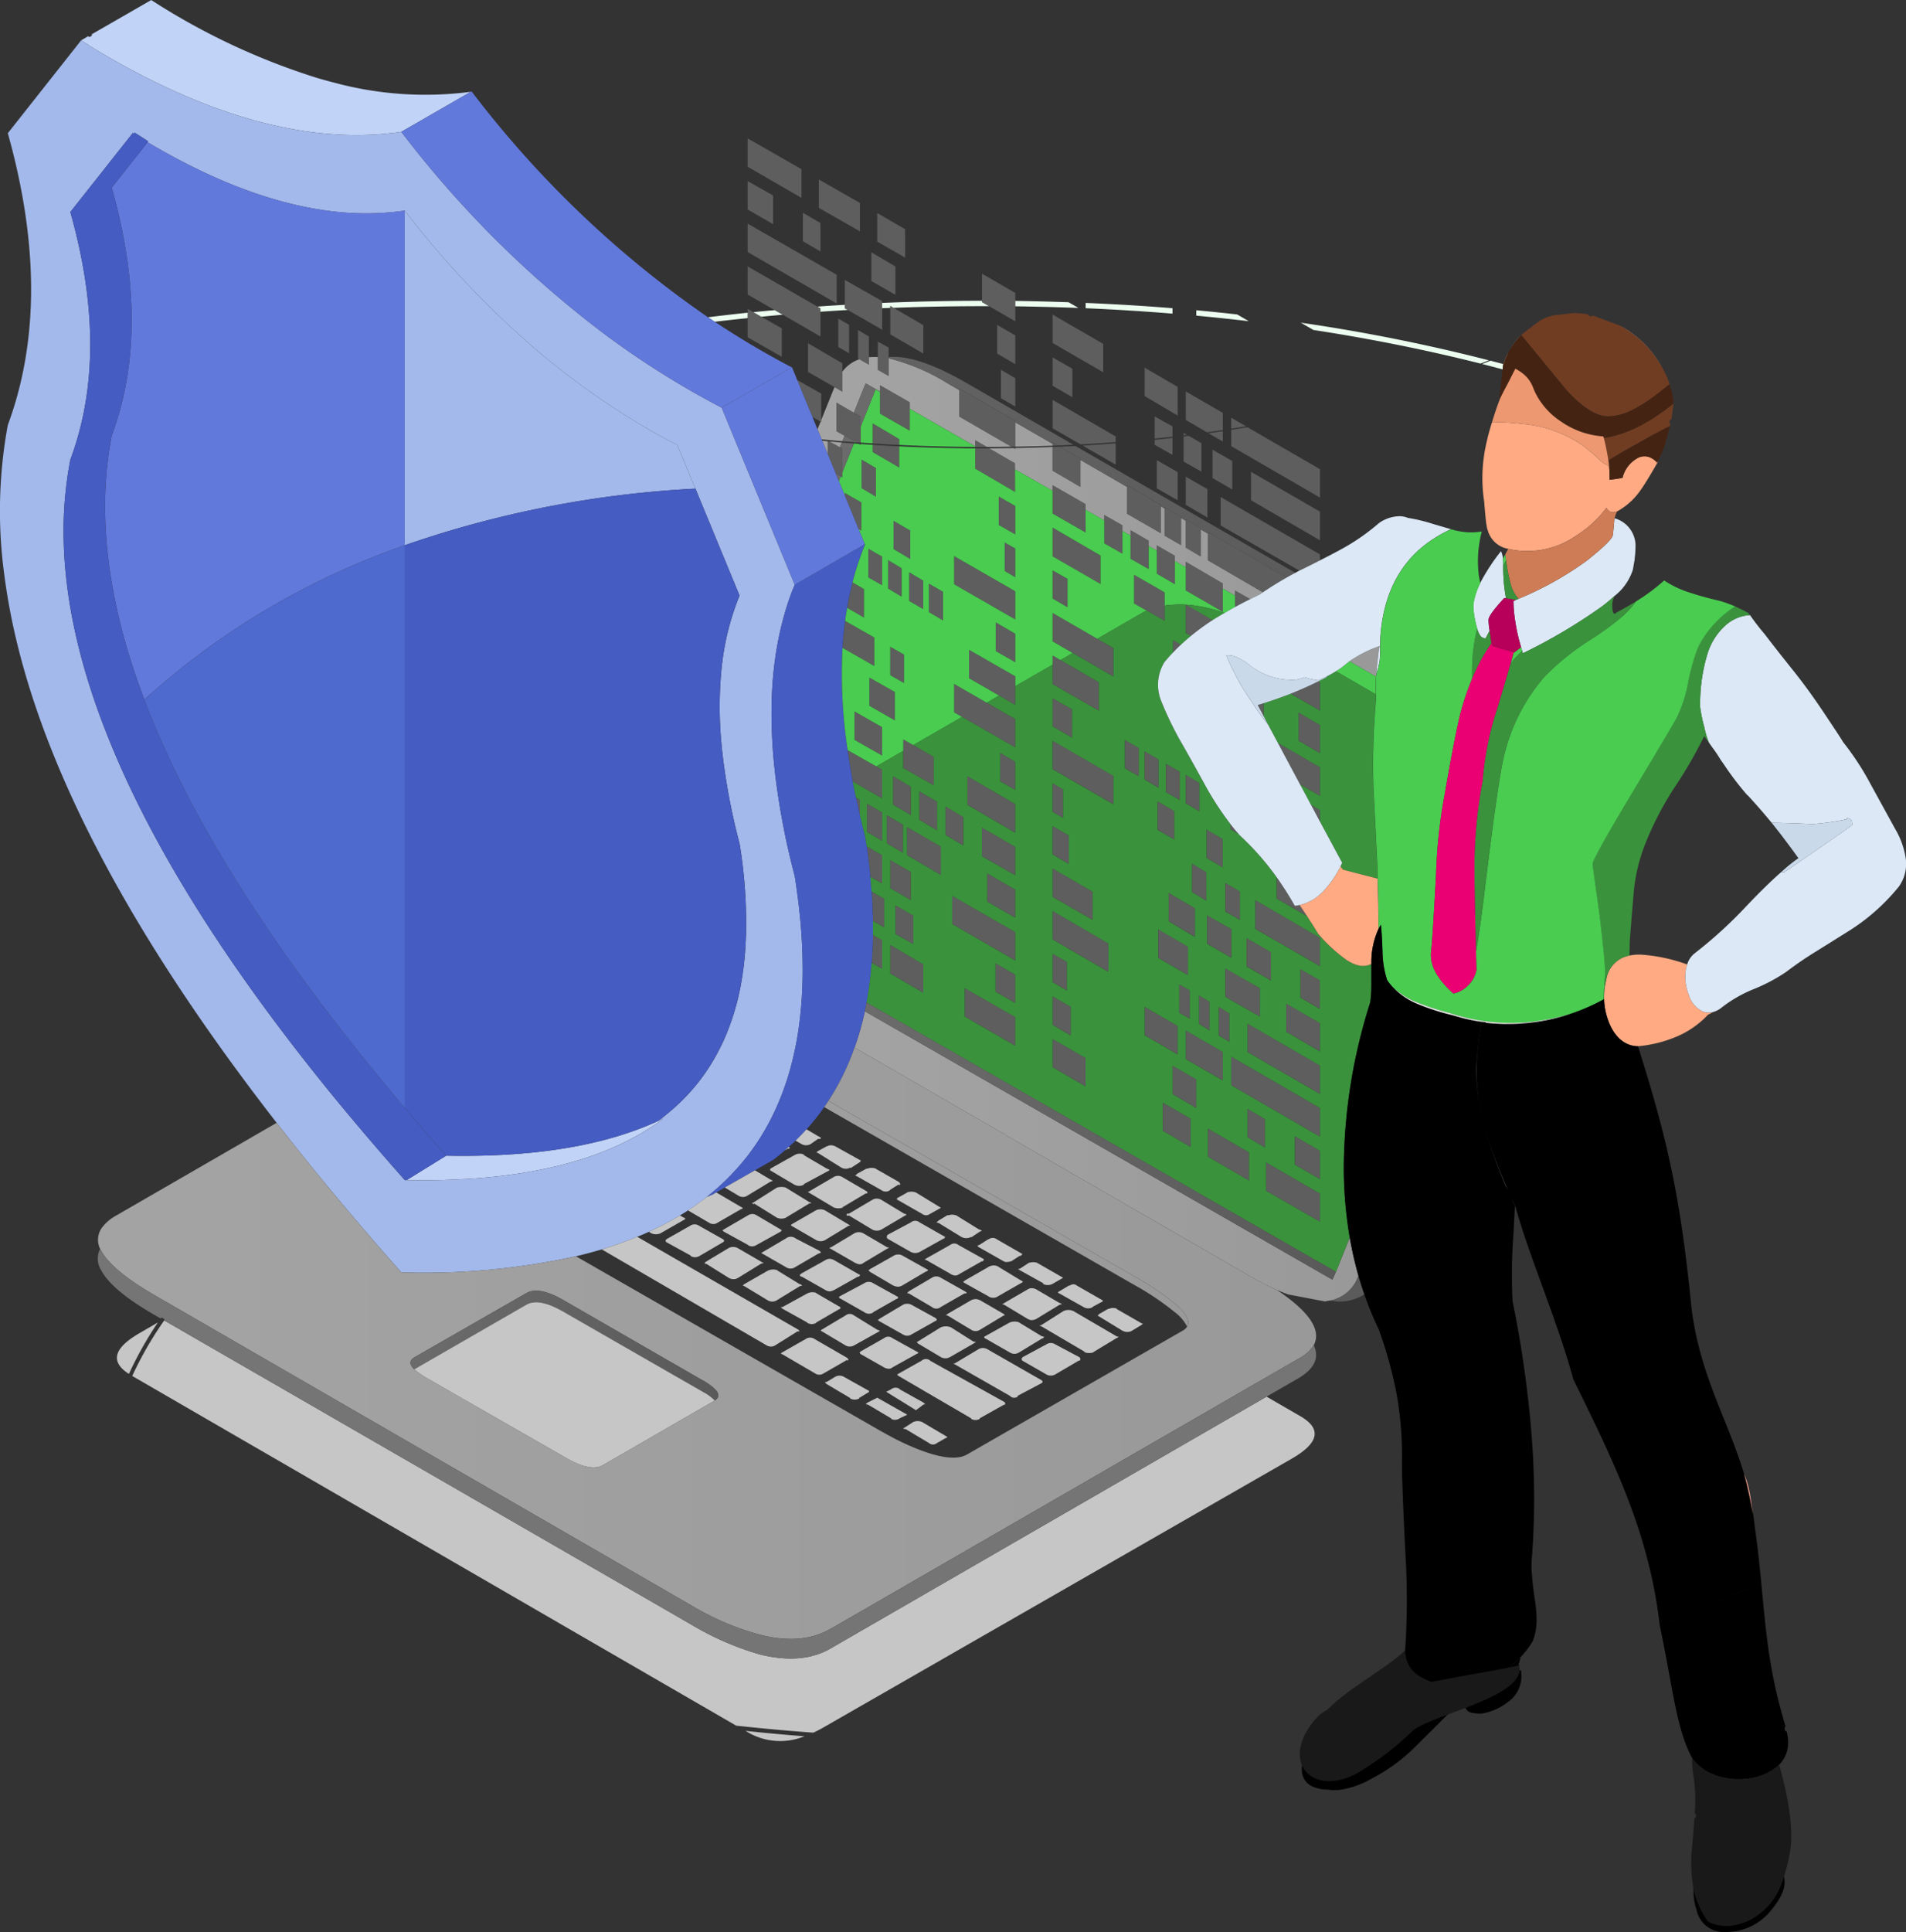 <svg xmlns="http://www.w3.org/2000/svg" xmlns:xlink="http://www.w3.org/1999/xlink" width="291.158" height="295.001" viewBox="0 0 291.158 295.001">
  <rect x="0" y="0" width="291.158" height="295.001" fill="#333333" stroke="none"/>
  <defs>
    <linearGradient id="linear-gradient" y1="0.5" x2="1" y2="0.5" gradientUnits="objectBoundingBox">
      <stop offset="0.086" stop-color="#a3a3a3"/>
      <stop offset="0.969" stop-color="#999"/>
    </linearGradient>
    <linearGradient id="linear-gradient-3" x1="-1.217" y1="-2.515" x2="1.213" y2="-2.515" gradientUnits="objectBoundingBox">
      <stop offset="0.047" stop-color="#6b6b6b"/>
      <stop offset="1" stop-color="#595959"/>
    </linearGradient>
    <linearGradient id="linear-gradient-4" x1="0" y1="0.5" x2="1" y2="0.5" xlink:href="#linear-gradient-3"/>
    <linearGradient id="linear-gradient-6" x1="-1.161" y1="0.498" x2="1.001" y2="0.498" xlink:href="#linear-gradient"/>
    <linearGradient id="linear-gradient-7" x1="0" y1="0.496" x2="0.996" y2="0.502" xlink:href="#linear-gradient-3"/>
    <linearGradient id="linear-gradient-8" x1="1.931" y1="-0.424" x2="-0.147" y2="0.794" gradientUnits="objectBoundingBox">
      <stop offset="0" stop-color="#a8daeb"/>
      <stop offset="0.682" stop-color="#e5eae3"/>
    </linearGradient>
  </defs>
  <g id="Security" transform="translate(-24.978 -24.694)">
    <path id="Path_7955" data-name="Path 7955" d="M161.854,82.89q-2.525.264-5.022.558-.517-.334-1.033-.682,3.007-.381,6.056-.7Zm2.088-.207-1.22-.7q1.623-.165,3.266-.31l1.22.7Q165.568,82.522,163.942,82.683Zm9.032-.765V81.4l-.455-.269q2.076-.145,4.175-.269V81.4l.454.248Q175.053,81.771,172.974,81.918Zm11.161-.6-.5-.289v.31q-.623.016-1.24.041v-.806q7.515-.322,15.253-.331v.207l1.076.62h-.744Q190.962,81.069,184.135,81.319Zm28.253.021q-4.779-.18-9.651-.248v-.827q4.1.063,8.143.207Zm14.365.868q-6.543-.532-13.268-.827v-.806q6.723.274,13.268.806Zm9.88.124,1.777,1.033q-3.978-.47-8.019-.847v-.827Q233.528,81.983,236.633,82.332Zm37.162,7.5q-12.368-3.111-25.506-5.126l-1.942-1.116a273.969,273.969,0,0,1,28.729,5.746Q274.441,89.589,273.8,89.834Zm3.472.165-.084.723q-1.566-.418-3.141-.827.642-.244,1.281-.5.99.257,1.964.517A.691.691,0,0,1,277.268,90Z" transform="translate(-22.666 -9.625)" fill="#ecfef0" fill-rule="evenodd"/>
    <path id="Path_7956" data-name="Path 7956" d="M206.241,100.6l5.7,3.286v.289q-2.829.1-5.7.145Zm-19.347-9.776a31.374,31.374,0,0,1,9.012,3.824l1.777,1.033v4.051l7.937,4.588q-1.849.037-3.72.041l-1.778-1.033v.951l-10-5.746v-.992l-4.547-2.6v.971l-2.192-1.261-1.8,4.485-2.665-1.55v4.382l1.24.7-.332.827q-1.591-.139-3.162-.289l-.64-1.529.475-1.178.1.062v-.31l2.025-5.022,1.2.7V92.873a5.356,5.356,0,0,1,2.605-1.9l1.447.827V90.661a9.4,9.4,0,0,1,1.363-.021v1.943l1.653.951Zm19.077,13.7.27.165v-.165q2.876-.051,5.7-.165V108l4.257,2.48v-4.134l7.111,4.113v4.113l5.167,2.976v-4.113l.578.331v4.154l2.522,1.447v-4.154l.7.413v4.113l2.314,1.364v-4.134l1.075.62v4.092l8.392,4.878c-.191.127-.384.258-.58.393v-.021q-.69.337-1.343.661l-2.336-1.323v.785l-1.86-1.075V125.2l-5.662-3.307v.847l-1.653-.951v-.806l-2.77-1.612v.827l-1.24-.7v-.827l-2.77-1.612v.847l-1.24-.723v-.868l-2.769-1.571v.847l-2.852-1.633v-.868l-5.043-2.894v.868l-5.746-3.286v-.93l-3.949-2.274Q204.122,104.564,205.972,104.53ZM177.594,103.5v1.964l-.847-2.046Q177.17,103.452,177.594,103.5Zm2.15.186-.29.723-1.611-.889Zm81.6,35.736-4.051-2.336a18.632,18.632,0,0,1,4.547-2.294.133.133,0,0,1,.082.124c-.055.027-.082.055-.082.083v.041a.169.169,0,0,1-.041.124v.041q-.248,1.9-.413,3.8C261.373,139.14,261.358,139.277,261.344,139.418Zm-6.118,90.9,2.107-5.25a56.321,56.321,0,0,0,1.324,5.829l-.042.125a5.705,5.705,0,0,1-4.257,3.678h-.165c-.111.028-.235.055-.373.083a.376.376,0,0,0-.165.041h-.165l-5.623-1.075a3.316,3.316,0,0,0-.413-.165l-1.24-.5a40.441,40.441,0,0,1-4.547-2.357l-36.872-21.289v-.165h-.248l-22.86-13.207a44.487,44.487,0,0,0,1.572-5.539l71.43,40.986Z" transform="translate(-26.17 -11.423)" fill-rule="evenodd" fill="url(#linear-gradient)"/>
    <path id="Path_7957" data-name="Path 7957" d="M151.612,332.063a9.775,9.775,0,0,1-8.556-.557l-.455-.27Q147.064,331.716,151.612,332.063Zm1.365-.557c-.135,0-.266-.012-.394-.021q-5.514-.409-10.912-.992c-.156-.017-.314-.031-.475-.041L48.911,277.044l.021-.021a55.193,55.193,0,0,1,4.857-8.433l.021-.02,80.441,46.4a44.63,44.63,0,0,0,10.5,4.588q6.449,1.612,10.788-.867L222.2,280.206l5.147,2.976q5,2.893-1.364,6.531l-71.554,41.048Q153.682,331.184,152.977,331.506ZM52.838,268.88a54.877,54.877,0,0,0-4.423,7.854q-4.38-2.8,1.715-6.284Z" transform="translate(-3.743 -42.254)" fill="#c6c6c6" fill-rule="evenodd"/>
    <g id="Group_3287" data-name="Group 3287" transform="translate(139.188 45.817)" opacity="0.439">
      <path id="Path_7958" data-name="Path 7958" d="M174.243,76.72V80.5l-5.767-3.328-1.22-.7L163.123,74.1V69.8l10.666,6.139.455.269Zm-10.252.062,1.22.7,3.12,1.777V83.6l-5.208-2.976v-4.34Zm19.677-1.405v4.092l-5.251-3.018-.454-.248v-4.34l5.7,3.224Zm20.338-.31v3.121L200,75.873l-1.076-.62v-4.34l5.085,2.935Zm35.24,19.139q-1.12.195-2.253.372V92.9Zm-3.535.579q-1.2.179-2.418.351l-3.244-1.9v-4.34l5.662,3.266Zm1.282-.041q1.246-.195,2.48-.393l11.077,6.407v4.34l-13.558-7.854Zm-1.282.207v1.591l-2.19-1.261Q234.622,95.117,235.711,94.95Zm-10.416,1.137V92.7l2.727,1.529V95.8Q226.665,95.951,225.295,96.087Zm2.727-.1v2.584l-2.727-1.529v-.765Q226.664,96.139,228.022,95.983Zm2.5-.31,1.922,1.116v4.34L229.717,99.6V95.777C229.982,95.744,230.252,95.71,230.524,95.673Zm-.807-.083v-.372l.538.31C230.074,95.549,229.9,95.569,229.717,95.591Zm-10.376,1.033q-2.658.2-5.352.351l-4.278-2.46v-4.34l9.631,5.58Zm-9.631-8.6v-4.34l3.017,1.736v4.34Zm7.73-2.067-7.73-4.464v-4.34l7.73,4.464Zm-3.473,13.393v4.134l-4.257-2.48V97.368q.558-.017,1.116-.041l3.141,1.819Zm-4.257-2.46v-.227l.806.475q-.4.016-.806.041Zm-5.7.434q-.311,0-.62,0l-7.937-4.588v-4.3l8.557,4.919v3.968Zm-2.48,37.989-4.588-2.646v-4.34l7.069,4.051v4.382Zm-1.882,1.1,4.362,2.5v4.34l-8.124-4.671-1.219-.7v-4.34Zm4.362-6.18-2.976-1.695v-4.382l2.976,1.736Zm-1.613-18.271,1.613.909v4.382l-1.613-.951Zm-7.729,6.366v-4.3l9.342,5.374v4.3Zm6.821-13.393,2.522,1.447v4.34l-2.522-1.447Zm2.48-4.154v3.452l-6.077-3.555v-3.1h2.129l3.949,2.274Zm.041-3.245V97.7l-.27-.165C203.827,97.532,203.916,97.532,204.006,97.534Zm-6.119-.248v-.951l1.778,1.033h-1.778Zm-11.616-.227q-2.036-.1-4.05-.227V93.772l4.05,2.4Zm0,.207v3.245l-4.05-2.356V97.038Q184.235,97.166,186.272,97.265Zm-5.869-.351v.165l-.332-.186C180.181,96.9,180.291,96.905,180.4,96.913Zm-.723-.248-.207-.124-1.55-.868-1.24-.7V90.589l2.665,1.55,1.055.6v3.968Q180.038,96.683,179.679,96.665Zm-3.1,4.754-1.22-2.956V96.5c.083.006.165.012.249.021l1.611.889.372.207V102l-.247-.145Zm42.762-4.609v3.245L214.3,97.162Q216.836,97.007,219.341,96.81ZM163.123,56.775l3.887,2.191v4.382l-3.887-2.232Zm0-2.191v-4.34l8.227,4.712v4.382Zm71.018,43.2,3.017,1.736v4.34l-3.017-1.736Zm-5.332-9.59v4.382L223.765,89.6v-4.34Zm-43.9-12.05v-.31l.5.289,4.547,2.646v4.34l-5.043-2.935ZM173.024,92.8l-2.336-5.663,3.679,2.088v4.34l-.1-.062Zm3.368-4.568-4.05-2.315V81.536l5.249,3.059v4.34Zm5.251-4.568V84.8l-1.447-.827-.207-.124v-4.34l1.653.992Zm3.017.165v2.708l-1.653-.951v-4.3l1.653.909V83.83Zm17.155,6.1v-4.34l2.192,1.281v4.34Zm2.192-5.208-2.77-1.612V78.725l2.77,1.612Zm16.369,25.464v3.472l-2.769-1.571v-4.34l2.769,1.571Zm.7-6.717V103.2l5.167,3.018v4.34l-5.167-2.976Zm-6.325,3.493v3.472l-5.043-2.894V103.2l5.043,2.894Zm6.861,3.948v-.847l2.77,1.612v4.34l-2.77-1.571Zm-4.588,3.038v4.34l-7.317-4.216v-4.382Zm-7.317,2.274,2.274,1.281v4.34l-2.274-1.323Zm15.915-3.018v-.827l2.77,1.612v4.34l-2.77-1.612Zm1.2,8.391v2.315l-2.728-1.55-1.942-1.1v-4.382l4.67,2.687ZM210.93,129.9l5.849,3.39v4.34l-7.069-4.051V129.2Zm1.86-1.075-3.08-1.777v-4.34l6.821,3.948,2.48,1.426v4.34Zm-3.08,6.9,2.976,1.695v4.34l-2.976-1.736Zm-16.742-16.245v4.382l-2.15-1.281v-4.34Zm57.582-4.8q-1.272.654-2.646,1.323c-.166.082-.331.165-.5.248l-12.029-6.9v-4.34l15.17,8.763Zm0-7.441v4.382l-10.541-6.118v-4.34Zm-23.727-.475v-.186l2.522,1.447v4.34l-2.522-1.447Zm3.225,1.86v-.227l2.314,1.364v4.34l-2.314-1.364Zm0,7.11V114.9l5.662,3.307v4.34l-5.662-3.266Zm15.419,1.571q-1.817,1.023-3.638,2.253l-8.392-4.878v-4.34Zm-16.659-16.1v4.3l-3.183-1.819v-4.3Zm1.24.7,3.307,1.9v4.34l-3.307-1.943Zm9.858,18.684q-1.231.625-2.336,1.219v-2.542Zm-9.073,5.622-.785-.455v-4.34l.041.021,4.072,2.356q-.371.242-.723.475Q232.051,125.227,230.834,126.221Zm-1.509,1.323q-.639.59-1.219,1.2v-1.9Zm12.628,8.949v1.984l-.91-1.715C241.3,136.7,241.6,136.61,241.954,136.494Zm7.234,15.522,1.363.785v1.757Zm-1.674-3.12-3.39-6.346,6.427,3.72v4.383Zm-1.447-13.849q2.195-.878,4.258-1.9l.227.145v4.34Zm1.219,2.873,3.266,1.9v4.3l-3.266-1.9Zm-67.007-77.8v4.34L174,60.868v-4.34Zm6.9,4.01v4.34l-4.258-2.439V61.653ZM176.971,77.774l1.653.951v4.34l-1.653-.951Zm-.247-6.7V75.46l-13.6-7.854v-4.34Zm-5.167-5.126v-4.34l2.687,1.571v4.34ZM185.693,69.8v4.34l-3.678-2.108V67.647Zm-2.355,19.139v-.992l4.547,2.6v4.34l-4.547-2.6V88.935Zm-.62,16.039-2.192-1.323v-4.34l2.192,1.281Zm2.687,3.679,2.562,1.488v4.34l-2.562-1.529Zm-5.333,1.261-2.107-5.126V104.4l2.521,1.447v4.3Zm-1.757,12.008q.346-1.984.827-3.865l1.757,1.013v4.34Zm-.7,6.118q.129-2.108.392-4.113l4.465,2.542v4.34Zm1.57,20.421q-.453-2.446-.785-4.8l4.382,2.48.889.5v4.382Zm10.769,27.9v4.34l-5.043-2.935v-4.381Zm-7.689-4.485,1.405.806v4.34l-1.592-.889Q182.24,174.06,182.263,171.878Zm-.207-6.635L184,166.361v4.381l-1.735-.992Q182.222,167.543,182.056,165.244Zm5.994,1.324-3.142-1.82v-4.3l3.142,1.819Zm-2.357.785,2.729,1.571v4.34l-2.729-1.529Zm1.778-7.647v-4.3l5.167,2.975v4.34Zm-.62-4.671v4.3l-2.48-1.447v-4.3Zm5.208.868-2.727-1.612v-4.34l2.727,1.571Zm-10.748,2.439,2.357,1.364V164l-1.8-1.013Q181.654,160.715,181.311,158.34Zm.041-6.49,2.316,1.323v4.34l-2.316-1.364Zm-1.673-.971.6.351v2.356Q179.96,152.22,179.679,150.879Zm5.642-3.245,2.728,1.612v4.34l-2.728-1.612Zm3.1-4.754,3.142,1.819v4.34l-4.672-2.646v-4.382Zm-.62-26.373,2.15,1.281v4.34l-2.15-1.24Zm-3.224,2.48v-4.34l2.067,1.24v4.34Zm-.909-.5-2.109-1.2v-4.382l2.109,1.2Zm1.24,9.383,2.108,1.2v4.34l-2.108-1.2Zm-5.457,9.88,4.217,2.4v4.34l-4.217-2.4Zm2.274-.868v-4.3l3.887,2.191v4.34Zm55.144,18.064q.624.8,1.24,1.509l-1.24-.723Zm-8.557-1.984v4.34l-2.564-1.487v-4.34Zm4.918,7.151v-4.34l2.48,1.447v4.34Zm-3.182-12.69,2.107,1.24v4.34l-2.107-1.24Zm-.909,3.845-2.109-1.2v-4.34l2.109,1.2Zm14.8,11.8a49.708,49.708,0,0,1,2.77,4.361,6.438,6.438,0,0,0,.723-.124q.6.877,1.137,1.695l-4.631-2.687Zm-6.9,7.916v4.382l-3.72-2.15v-4.34Zm2.315,5.705v-4.34l3.72,2.149v4.34Zm-3.266,4.629v-4.34L241.375,180v4.34Zm-5.7-7.647v4.34l-4.547-2.646v-4.34Zm1.695,7.441,1.612.952v4.381l-1.612-.992Zm-3.018-1.695,1.613.909v4.34l-1.613-.909Zm4.134-17.114v4.34L231,165.327v-4.34Zm-5.746,3.142,4.011,2.357v4.381l-4.011-2.4Zm13.228,5.5v-4.381l9.88,5.745v4.34Zm-4.588-7.027,2.233,1.323v4.34l-2.233-1.281Zm11.493,17.528v-4.34l2.975,1.694v4.382Zm-43.569,7.357-7.73-4.464V180l7.73,4.422Zm19.759-1.612v-4.34l5.043,2.936v4.34Zm-11.285.042-2.77-1.613v-4.381l2.77,1.611Zm-2.77.537,5.043,2.894v4.34l-5.043-2.935Zm8.515-14.591v4.34l-8.515-4.96v-4.34Zm-8.515,1.57,2.19,1.24v4.382l-2.19-1.281Zm6.117-9.466v4.3l-6.117-3.514v-4.34Zm-14.84,15.253V176.2l3.018,1.737v4.34ZM194.374,170.2v-4.3l9.632,5.539v4.34Zm9.632-5.25v4.3l-4.3-2.48v-4.3Zm0-13.062v4.381l-7.317-4.258v-4.382Zm-5.085,7.977v-4.382l5.085,2.935v4.34Zm-5.58-3.266v-4.34l2.729,1.612v4.34Zm8.351-12.525,2.315,1.364v4.3l-2.315-1.323Zm8.019,15.5v-4.34l2.48,1.447v4.34Zm0-10.872,1.611.951V154l-1.611-.909Zm0-2.15v-4.34l9.3,5.374v4.34Zm14.055-2.727,2.15,1.24v4.34l-2.15-1.282Zm-3.018-1.737,2.149,1.24v4.3l-2.149-1.2Zm25.96,64.858v-4.34l3.844,2.232v4.34Zm-4.383,4.01v-4.34l8.226,4.754v4.3Zm-2.6-1.571-6.284-3.638v-4.3l6.284,3.638Zm-2.728-14.551v-4.382l13.558,7.854v4.382Zm2.48,3.6,2.687,1.571v4.34l-2.687-1.571Zm-12.938-.951,4.258,2.439v4.34l-4.258-2.48Zm5.126.827-3.638-2.15v-4.34l3.638,2.108Zm-1.612-7.482v-4.382l5.662,3.307v4.34Zm5.042-3.6v-4.383l1.612.992v4.34Zm15.46,4.588v4.34l-11.077-6.407v-4.34Zm0-6.49v4.34l-5.167-3.018v-4.3Z" transform="translate(-163.123 -50.244)" fill="#939393" fill-rule="evenodd"/>
    </g>
    <path id="Path_7959" data-name="Path 7959" d="M75.895,36.558q1.4.417,2.77.765A53.289,53.289,0,0,0,99.5,38.707L88.875,44.825a47.7,47.7,0,0,1-10.209.372q-1.375-.083-2.77-.248-14.777-1.72-31.953-11.657-.806-.47-1.612-.951c-.091-.057-.181-.112-.27-.165q-1.04-.646-2.088-1.323l1.1-.641a.283.283,0,0,0,.061.083.242.242,0,0,0,.125.041.174.174,0,0,0,.1-.041l.165-.1a.188.188,0,0,0,.083-.1.161.161,0,0,0,0-.124l-.021-.041,9.094-5.229A103.636,103.636,0,0,0,75.895,36.558Zm19.842,164.6q20.08.4,32.43-5.332c.255-.125.511-.248.765-.373a1.469,1.469,0,0,1-.207.166Q118.134,203.5,99.065,204.7l-3.824.165q-2.689.074-5.54.021Z" transform="translate(-2.598 0)" fill="#c1d3f7" fill-rule="evenodd"/>
    <path id="Path_7960" data-name="Path 7960" d="M112.961,217.809a107.8,107.8,0,0,1-26.684,2.46q-10.4-11.731-19.036-22.839Q30.717,150.465,25.76,114.673c-.045-.3-.085-.6-.124-.909a72.032,72.032,0,0,1,.537-22.88q7.11-19.181,0-44.561l11.2-14.179q1.048.676,2.088,1.323c.088.053.179.108.27.165q.806.481,1.612.951Q58.52,44.52,73.3,46.24q1.4.165,2.77.248a47.7,47.7,0,0,0,10.209-.372,160.707,160.707,0,0,0,30.88,30.755q.438.331.888.661a132.9,132.9,0,0,0,17.176,10.706l11.161,27.034-.351.847q-.688,1.775-1.22,3.658-.2.682-.371,1.385a50.4,50.4,0,0,0-1.179,6.366q-.244,2.019-.351,4.134-.053,1.06-.062,2.15-.037,2.145.062,4.382.045,1.106.125,2.232.164,2.24.455,4.568.15,1.177.331,2.377.346,2.352.827,4.8.228,1.23.5,2.48.547,2.473,1.219,5.042a.882.882,0,0,0,.021.1q.181,1.14.331,2.253.326,2.372.537,4.65.314,3.49.332,6.759c.007.5.007,1,0,1.487q-.04,3.212-.372,6.2a50.143,50.143,0,0,1-1.9,9.364c-.117.372-.241.743-.372,1.115a40.073,40.073,0,0,1-1.591,3.968q-.363.784-.765,1.55-.443.848-.93,1.674a36.378,36.378,0,0,1-2.584,3.8q-.486.606-.992,1.2a35.567,35.567,0,0,1-3.018,3.122q-.593.548-1.219,1.074-.456.392-.93.765a6.786,6.786,0,0,1-.745.579q-1.009.753-2.087,1.447-.6.389-1.22.765a45.457,45.457,0,0,1-4.754,2.5q-.873.4-1.777.764a57.328,57.328,0,0,1-5.416,1.923Q115,217.326,112.961,217.809ZM47.523,47.707l.1-.145L45.56,46.24l-.124.145c-.053-.032-.108-.067-.165-.1l-9.55,12.07q6.077,21.537,0,37.823a58.233,58.233,0,0,0-1.033,11.533c.007.317.014.634.021.951q.352,13.757,6.677,29.639,9.778,24.667,33.978,54.441,5.376,6.586,11.451,13.435c.1,0,.193,0,.289,0q2.851.055,5.54-.021l3.824-.165q19.069-1.2,29.659-9.073a1.468,1.468,0,0,0,.207-.166c-.254.125-.509.248-.765.373.088-.07.179-.14.269-.207a1.248,1.248,0,0,1,.207-.166l.413-.331q.413-.325.806-.661a30.752,30.752,0,0,0,3.389-3.307q.433-.494.848-1.012.327-.41.641-.827a30.97,30.97,0,0,0,2.873-4.693q.254-.51.5-1.033a37.5,37.5,0,0,0,2.708-8.929,47.758,47.758,0,0,0,.661-6.014q.045-.718.063-1.447a74.192,74.192,0,0,0-.952-13.456l-.041-.248a98.805,98.805,0,0,1-2.336-11.574q-.272-1.895-.433-3.72a58.652,58.652,0,0,1,.02-11.43,39.782,39.782,0,0,1,2.749-11.14L131.211,100.6l-2.77-6.655a111.59,111.59,0,0,1-10.913-6.49c-.144-.1-.289-.193-.433-.289a120.4,120.4,0,0,1-9.859-7.482l-.723-.62a141.189,141.189,0,0,1-19.7-20.917,42.153,42.153,0,0,1-10.748.145q-1.374-.153-2.77-.393-11.336-1.912-24.264-9.321c-.141-.074-.279-.15-.413-.227l-.021-.021Q48.068,48.017,47.523,47.707Z" transform="translate(0 -1.291)" fill="#a3b9eb" fill-rule="evenodd"/>
    <path id="Path_7961" data-name="Path 7961" d="M90.179,61.407V112.5a116.127,116.127,0,0,0-39.787,23.562q-5.666-14.922-5.973-27.964-.017-.461-.021-.93a57.873,57.873,0,0,1,1.012-11.409q6.078-16.329,0-37.865l5.477-6.924q.546.31,1.076.62l.021.021c.135.078.272.154.413.227q12.927,7.41,24.264,9.321,1.4.241,2.77.393A42.153,42.153,0,0,0,90.179,61.407Z" transform="translate(-3.364 -4.552)" fill="#6279dc" fill-rule="evenodd"/>
    <path id="Path_7962" data-name="Path 7962" d="M88.849,209.127q-6.077-6.848-11.451-13.435Q53.2,165.919,43.42,141.252q-6.326-15.882-6.677-29.639c-.007-.317-.014-.634-.021-.951a58.232,58.232,0,0,1,1.033-11.533q6.077-16.286,0-37.823l9.55-12.07c.056.036.112.071.165.1l.124-.145,2.067,1.323-.1.145-5.477,6.924q6.078,21.537,0,37.865a57.873,57.873,0,0,0-1.012,11.409q0,.469.021.93.308,13.042,5.973,27.964,10.561,27.876,39.787,62.358,3.061,3.612,6.324,7.3l-6.035,3.72c-.1-.109-.193-.219-.289-.331Zm68.391-91.251q-.481,1.881-.827,3.865-.167.987-.31,2-.263,2.005-.392,4.113a77.557,77.557,0,0,0,.785,15.625q.331,2.35.785,4.8.238,1.2.5,2.418.279,1.341.6,2.708.367,1.574.786,3.183c.083.529.166,1.052.247,1.571q.343,2.375.558,4.65.112,1.138.187,2.253.166,2.3.207,4.506.017,1.079,0,2.129-.024,2.183-.187,4.258a55.317,55.317,0,0,1-.785,6.056q-.128.678-.269,1.343a44.486,44.486,0,0,1-1.572,5.539,37.884,37.884,0,0,1-3.989,8.143q-.31.479-.64.951a35.984,35.984,0,0,1-2.708,3.39q-.8.892-1.673,1.736-.508.481-1.033.951c-.2.183-.4.362-.6.537q-.853.739-1.757,1.426l-2.81,1.612-4.609,2.625-1.324.766-.558.33c-.275.111-.579.234-.909.372q.474-.373.93-.765.626-.525,1.219-1.074a35.569,35.569,0,0,0,3.018-3.122q.507-.592.992-1.2a36.378,36.378,0,0,0,2.584-3.8q.487-.826.93-1.674.4-.766.765-1.55a40.074,40.074,0,0,0,1.591-3.968q.2-.558.372-1.115a50.14,50.14,0,0,0,1.9-9.364q.331-2.989.372-6.2c.007-.492.007-.989,0-1.487q-.019-3.269-.332-6.759-.211-2.278-.537-4.65-.15-1.114-.331-2.253a.885.885,0,0,1-.021-.1q-.672-2.57-1.219-5.042-.268-1.25-.5-2.48-.48-2.443-.827-4.8-.182-1.2-.331-2.377-.291-2.328-.455-4.568-.081-1.126-.125-2.232-.1-2.237-.062-4.382.01-1.089.062-2.15.107-2.114.351-4.134a50.4,50.4,0,0,1,1.179-6.366q.176-.7.371-1.385.533-1.884,1.22-3.658l.351-.847,10.706-6.2.041.041A42.682,42.682,0,0,0,157.241,117.875Z" transform="translate(-2.035 -4.245)" fill="#455cc2" fill-rule="evenodd"/>
    <path id="Path_7963" data-name="Path 7963" d="M148.067,89.876a132.9,132.9,0,0,1-17.176-10.706q-.449-.33-.888-.661a160.707,160.707,0,0,1-30.88-30.755l10.624-6.118a.318.318,0,0,1,.123-.041,157.966,157.966,0,0,0,36.108,34.475q.516.348,1.033.682a130.869,130.869,0,0,0,11.761,6.965Z" transform="translate(-12.846 -2.928)" fill="#6279dc" fill-rule="evenodd"/>
    <path id="Path_7964" data-name="Path 7964" d="M144.17,106.047a160.13,160.13,0,0,0-44.4,8.639V63.594a141.189,141.189,0,0,0,19.7,20.917l.723.62a120.4,120.4,0,0,0,9.859,7.482c.145.1.289.192.433.289a111.591,111.591,0,0,0,10.913,6.49Z" transform="translate(-12.959 -6.74)" fill="#a3b9eb" fill-rule="evenodd"/>
    <path id="Path_7965" data-name="Path 7965" d="M91.436,125.394v85.92Q62.21,176.833,51.649,148.956A116.127,116.127,0,0,1,91.436,125.394Z" transform="translate(-4.621 -17.447)" fill="#4e6ace" fill-rule="evenodd"/>
    <path id="Path_7966" data-name="Path 7966" d="M70.38,229.662q8.635,11.106,19.036,22.839a107.8,107.8,0,0,0,26.684-2.46l45.409,26.023q2.067,1.2,3.844,2.107,7.647,3.72,10.457,2.15L208.8,261.388a1.63,1.63,0,0,0,.661-.62q.785-1.284-1.985-3.6a41.531,41.531,0,0,0-6.035-4.05l-46.773-26.808a37.883,37.883,0,0,0,3.989-8.143l22.86,13.207.248.165,36.872,21.289a40.432,40.432,0,0,0,4.547,2.357q7.441,5,5.623,8.432a5.942,5.942,0,0,1-2.274,2.026l-71.555,41.3h-.041q-4.34,2.521-10.788.868a41.857,41.857,0,0,1-10.5-4.506L52.005,256.137q-6.778-3.885-8.432-6.944a2.744,2.744,0,0,1-.166-.29,3.162,3.162,0,0,1,.166-3.059,6.528,6.528,0,0,1,2.15-1.943ZM91.4,267.3a14.733,14.733,0,0,0,1.819,1.281l21.5,12.318q3.6,2.026,5.415,1.075l17.114-9.88.041-.041q1.612-.951-1.447-2.852a1.633,1.633,0,0,0-.372-.207l-21.455-12.359q-3.6-2.026-5.456-.993L91.4,265.479Q90.242,266.182,91.4,267.3Z" transform="translate(-3.139 -33.521)" fill-rule="evenodd" fill="url(#linear-gradient)"/>
    <path id="Path_7967" data-name="Path 7967" d="M53.2,266.278a.309.309,0,0,0,.02-.084.258.258,0,0,0-.02-.123.179.179,0,0,0-.084-.063l-.165-.1a.2.2,0,0,0-.146-.04.188.188,0,0,0-.123.082l-.021.021L52,265.6q-6.821-3.885-8.432-6.986a3.315,3.315,0,0,1-.166-3.266,2.744,2.744,0,0,0,.166.29q1.653,3.057,8.432,6.944l81.641,47.166a41.857,41.857,0,0,0,10.5,4.506q6.449,1.654,10.788-.868h.041l71.555-41.3a5.942,5.942,0,0,0,2.274-2.026q1.322,2.854-2.274,5l-4.941,2.851L154.926,316.4q-4.34,2.48-10.788.867a44.63,44.63,0,0,1-10.5-4.588Z" transform="translate(-3.13 -39.962)" fill="#757575" fill-rule="evenodd"/>
    <path id="Path_7968" data-name="Path 7968" d="M99.774,209.5v-85.92a160.13,160.13,0,0,1,44.4-8.639l6.737,16.328a39.782,39.782,0,0,0-2.749,11.14,58.653,58.653,0,0,0-.02,11.43q.162,1.825.433,3.72a98.8,98.8,0,0,0,2.336,11.574l.041.248a74.192,74.192,0,0,1,.952,13.456q-.019.728-.063,1.447a47.758,47.758,0,0,1-.661,6.014,37.5,37.5,0,0,1-2.708,8.929q-.242.523-.5,1.033a30.97,30.97,0,0,1-2.873,4.693q-.313.417-.641.827-.415.518-.848,1.012a30.747,30.747,0,0,1-3.389,3.307q-.393.337-.806.661l-.413.331a1.248,1.248,0,0,0-.207.166c-.09.067-.18.136-.269.207q-12.35,5.733-32.43,5.332Q102.834,213.115,99.774,209.5Zm0,11.016v-.331c.1.112.193.222.289.331C99.967,220.521,99.871,220.521,99.774,220.519Z" transform="translate(-12.959 -15.637)" fill="#455cc2" fill-rule="evenodd"/>
    <path id="Path_7969" data-name="Path 7969" d="M214.224,103.885l-5.7-3.286v-.248l-8.557-4.919v.248l-1.777-1.033a31.373,31.373,0,0,0-9.012-3.824v-.186q4.327-.418,11.988,4.01l16.246,9.383q-1.182.053-2.377.1l-.806-.475Zm4.257,2.46v-.207l-3.141-1.819,2.377-.1L251.3,123.582q-.663.345-1.323.723l-12.03-6.965v.248l-1.075-.62v-.207l-2.314-1.364v.227l-.7-.413v-.186l-2.522-1.447v.186l-.578-.331v-.227l-5.167-3.018v.269ZM256.636,234.7a5.705,5.705,0,0,0,4.257-3.678l.042-.125q.419,1.447.909,2.852A6.907,6.907,0,0,1,256.636,234.7Z" transform="translate(-28.448 -11.419)" fill-rule="evenodd" fill="url(#linear-gradient-3)"/>
    <path id="Path_7970" data-name="Path 7970" d="M189.191,105.3q5.721.277,11.616.31v3.1l6.077,3.555v-3.452l5.746,3.286v3.472l5.043,2.894v-3.472l2.852,1.633v3.493l2.769,1.571v-3.472l1.24.723v3.534l2.77,1.571v-3.514l1.24.7v3.514l2.77,1.612v-3.534l1.653.951v3.534l5.662,3.266v-3.555l1.86,1.075v1.757q-.82.454-1.57.889a25.887,25.887,0,0,0-3.968-1.033,17.112,17.112,0,0,0-1.944-.227l-.04-.021v.021a13.4,13.4,0,0,0-2.026.021,5.708,5.708,0,0,0-1.2.124V127.6l-4.67-2.687v4.382l1.942,1.1a10.5,10.5,0,0,0-1.074.558l-6.49,3.741-6.821-3.948v4.34l3.08,1.777-1.86,1.075-1.219-.7v1.405l-5.7,3.286v-1.509l-7.069-4.051v4.34l4.588,2.646-1.882,1.1-4.98-2.873v4.34l1.219.7-7.461,4.3-1.53-.868V151.8l-4.112,2.377-4.382-2.48a77.56,77.56,0,0,1-.785-15.625l4.857,2.77V134.5l-4.465-2.542q.143-1.017.31-2l2.584,1.488V127.1l-1.757-1.013a42.686,42.686,0,0,1,1.923-5.808l-.041-.041-.952-2.294.413.227v-4.3l-2.521-1.447v.393l-.909-2.212.289-.723.247.145v-.765l1.757-4.4q.365.035.723.062l.332.186v-.165q.907.064,1.819.124v1.116l4.05,2.356Zm15.213,7.668v4.34l2.522,1.447v-4.34Zm-6.821,13.393,9.342,5.374v-4.3l-9.342-5.374Zm7.729-6.366v4.34l1.613.951V120.9Zm1.613,18.271v-4.34l-2.976-1.736v4.382Zm-17.734-33.173V104.2l-4.05-2.4v3.059q-.911-.058-1.819-.124v-2.48l2.232-5.58.041-.083.123.083.538.31v3.328l4.547,2.6V99.57l10,5.746v.083Q194.91,105.37,189.191,105.089Zm-6.84-.413.041-.1.207.124Zm79.635,38.485-6.076-3.514a13.075,13.075,0,0,0,1.571-1.137c.151-.131.316-.262.5-.393l4.051,2.336A26.4,26.4,0,0,0,261.986,143.16ZM212.63,124.248v4.3l2.274,1.323v-4.34Zm7.317-2.274-7.317-4.258V122.1l7.317,4.216Zm-24.058,5.539-2.15-1.24v4.34l2.15,1.281Zm-7.565-10.83v4.3l2.562,1.529v-4.34ZM185.637,113v-4.382l-2.192-1.281v4.34Zm.951,13.517V122.14l-2.109-1.2v4.382Zm.909.5,2.067,1.24v-4.34l-2.067-1.24Zm3.224-2.48v4.382l2.15,1.24v-4.34Zm-2.894,11.368v4.34l2.108,1.2V137.1Zm-3.184,9.011,3.887,2.232v-4.34l-3.887-2.191Zm-2.274.868v4.34l4.217,2.4v-4.34Z" transform="translate(-26.855 -12.457)" fill="#49cc50" fill-rule="evenodd"/>
    <path id="Path_7971" data-name="Path 7971" d="M256.356,146.532l6.076,3.514c.015.2.028.4.042.6a110.881,110.881,0,0,0-.413,13.517q.289,5.745.578,11.534.053,1.246.083,2.5-3.581-.907-5.332-1.385-.167-.255-.332-.517c.082-.17.164-.342.249-.517l-3.39-6.3v-1.757l-1.363-.785-1.674-3.12,3.037,1.757v-4.383l-6.427-3.72-1.509-2.811-.661-1.261V151.41q1.332-.4,3.637-1.261l.476-.186,4.484,2.584v-4.34l-.227-.145q.675-.329,1.343-.682a.672.672,0,0,1-.165-.021Q255.66,146.964,256.356,146.532ZM191.788,157.8l7.46-4.3,8.124,4.671v-4.34l-4.362-2.5,1.882-1.1,2.48,1.447v-2.873l5.7-3.286V148.5l7.069,4.051v-4.34l-5.849-3.39,1.86-1.075,6.221,3.6V143l-2.48-1.426,6.49-3.741a10.491,10.491,0,0,1,1.074-.558l2.728,1.55v-2.315a5.708,5.708,0,0,1,1.2-.124,13.4,13.4,0,0,1,2.026-.021v4.32l.785.455q-.79.652-1.509,1.323l-1.219-.7v1.9q-.7.732-1.324,1.488a6.6,6.6,0,0,0-.5,5.911,53.28,53.28,0,0,0,2.728,5.746q1.447,2.48,4.3,7.689a48.553,48.553,0,0,0,3.555,5.374v.785l1.24.723c.084.089.167.179.247.269a41.444,41.444,0,0,1,5.58,6.345v3.245l4.631,2.687q.936,1.432,1.695,2.687a24.19,24.19,0,0,0,4.34,4.01q2.194,1.434,3.8.6v2.914a21.3,21.3,0,0,1-.165,2.935,84.459,84.459,0,0,0-4.05,25.216,63.638,63.638,0,0,0,.909,10.706l-2.107,5.25-71.7-41.13a55.32,55.32,0,0,0,.785-6.056l1.592.889V187.6l-1.405-.806q.017-1.049,0-2.129l1.735.992v-4.381l-1.942-1.117q-.077-1.114-.187-2.253l1.8,1.013v-4.3l-2.357-1.364c-.081-.519-.164-1.042-.247-1.571q-.418-1.61-.786-3.183v-2.356l-.6-.351q-.259-1.22-.5-2.418l4.486,2.563v-4.382l-.889-.5,4.112-2.377v2.625l4.672,2.646v-4.34Zm21.289-7.151v4.3l2.976,1.736v-4.34Zm26.29-13.021q-.983.556-1.84,1.1l-4.072-2.356a17.108,17.108,0,0,1,1.944.227A25.887,25.887,0,0,1,239.367,137.624Zm11.284,15.212v4.3l3.266,1.9v-4.3Zm-61.963,9.714v4.34l2.728,1.612v-4.34Zm-3.969,4.216v4.3l2.316,1.364v-4.34Zm10.706,4.051v-4.382l-2.727-1.571v4.34Zm-5.208-.868-2.48-1.447v4.3l2.48,1.447Zm.62,4.671L196,177.638V173.3l-5.167-2.975Zm-1.778,7.647v4.383l2.729,1.529v-4.34Zm2.357-.785v-4.3l-3.142-1.819v4.3Zm1.9,9.8-5.043-2.975v4.381l5.043,2.935Zm46.131-12.442v4.382l2.233,1.281v-4.34Zm4.588,7.027,9.88,5.7v-4.34l-9.88-5.745Zm-13.228-5.5v4.34l4.011,2.4v-4.381Zm5.746-3.142-2.19-1.322v4.34l2.19,1.322Zm-4.134,17.114v4.34l1.613.909v-4.34Zm3.018,1.695v4.34l1.612.992v-4.381Zm-1.695-7.441-4.547-2.646v4.34l4.547,2.646Zm5.7,7.647,5.292,3.018v-4.34l-5.292-3.018Zm3.266-4.629,3.72,2.149v-4.34l-3.72-2.149Zm-2.315-5.705-3.72-2.108v4.34l3.72,2.15Zm-7.9-19.717v-4.34l-2.109-1.2v4.34Zm.909-3.845v4.34l2.107,1.24v-4.34Zm3.182,12.69,2.48,1.447v-4.34l-2.48-1.447Zm-4.918-7.151-2.564-1.487v4.34l2.564,1.487Zm19.263,28.482,2.975,1.735v-4.382l-2.975-1.694Zm-26.828-39.354v4.34l2.149,1.2v-4.3Zm3.018,1.737v4.3l2.15,1.282v-4.34Zm-14.055,2.727,9.3,5.374v-4.34l-9.3-5.374Zm0,2.15v4.382l1.611.909v-4.34Zm0,10.872,2.48,1.447V171.6l-2.48-1.447ZM205.057,159v4.34l2.315,1.323v-4.3Zm-8.351,12.525,2.729,1.612v-4.34l-2.729-1.612Zm5.581,3.266,5.085,2.894v-4.34l-5.085-2.935Zm5.085-7.977-7.317-4.259v4.382l7.317,4.258Zm0,13.062-4.3-2.48v4.3l4.3,2.48Zm-9.632,5.25,9.632,5.581v-4.34l-9.632-5.539Zm6.614,10.334,3.018,1.737v-4.34l-3.018-1.737Zm14.84-15.253-6.117-3.555v4.34l6.117,3.514Zm-6.117,9.466v4.34l2.19,1.281v-4.382Zm8.515-1.57-8.515-4.96v4.34l8.515,4.96Zm-8.515,14.591v4.3l5.043,2.935v-4.34Zm2.77-.537v-4.383l-2.77-1.611v4.381Zm11.285-.042,5.043,2.936V200.7l-5.043-2.936Zm-19.759,1.612V199.34l-7.73-4.422v4.34Zm46.545-3.472-5.167-2.976v4.3l5.167,3.018Zm0,6.49-11.077-6.407v4.34l11.077,6.407Zm-15.46-4.588,1.612.95v-4.34l-1.612-.992Zm-5.042,3.6,5.662,3.266v-4.34l-5.662-3.307Zm1.612,7.482v-4.382l-3.638-2.108v4.34ZM229.9,212.4v4.3l4.258,2.48v-4.34Zm12.938.951v4.34l2.687,1.571v-4.34Zm-2.48-3.6,13.558,7.854v-4.382l-13.558-7.854Zm2.728,14.551v-4.3l-6.284-3.638v4.3Zm2.6,1.571,8.226,4.712v-4.3l-8.226-4.754Zm4.383-4.01,3.844,2.232v-4.34l-3.844-2.232Z" transform="translate(-27.301 -19.343)" fill="#3a933c" fill-rule="evenodd"/>
    <path id="Path_7972" data-name="Path 7972" d="M174.527,105.793l1.22,2.956.476,1.157.909,2.211,2.108,5.126.951,2.294-10.706,6.2L158.324,98.7l10.706-6.159h.041l.786,1.922,2.336,5.663.765,1.881.64,1.529.083.207Z" transform="translate(-23.103 -11.756)" fill="#6279dc" fill-rule="evenodd"/>
    <path id="Path_7973" data-name="Path 7973" d="M180.329,104.526q.919.077,1.839.145l-1.757,4.4v-3.617l-.372-.207Zm.082-.186.332-.827,1.55.868-.041.1Q181.326,104.417,180.411,104.34Zm2.812-2.274v-1.488l-1.055-.6,1.8-4.485,2.192,1.261v.021l-.538-.289L185.5,96.4l-.041.083Zm-3.824,7.193.765.434-.289.723Zm4.712,80.773,71.7,41.13-.538,1.2-71.43-40.986Q183.984,190.709,184.111,190.032Z" transform="translate(-26.755 -12.267)" fill-rule="evenodd" fill="url(#linear-gradient-4)"/>
    <path id="Path_7974" data-name="Path 7974" d="M145.06,249.569a2.105,2.105,0,0,1,.125.207l3.761,2.067v.083a1.327,1.327,0,0,0,1.281,0l3.679-2.15a.24.24,0,0,0,.125-.207.34.34,0,0,0-.125-.207l-3.679-2.067a1.2,1.2,0,0,0-1.4,0l-3.638,2.067A.5.5,0,0,1,145.06,249.569Zm-2.522-1.363.413.247a1.813,1.813,0,0,0,1.324,0l3.762-2.15v.042a.7.7,0,0,0,.041-.166c0-.083-.069-.124-.207-.124l-.58-.351q.624-.376,1.22-.765l3.245,1.9a1.126,1.126,0,0,0,1.24,0l3.72-2.149v.082c.11-.111.165-.179.165-.207L153,242.294c-.06-.03-.122-.057-.187-.082l1.324-.766,2.045,1.219a1.263,1.263,0,0,0,1.447,0l3.473-2.107c.22-.056.331-.1.331-.125,0-.055-.111-.124-.331-.207l-2.356-1.405,2.81-1.612q.9-.687,1.757-1.426l.558-.31v.125c.138-.138.207-.221.207-.249l-.165-.1q.525-.47,1.033-.951l.909.517a1.419,1.419,0,0,0,1.405,0l1.115-.785h.207a.324.324,0,0,0,.187-.041.143.143,0,0,0,.061-.124l-2.212-1.3a35.982,35.982,0,0,0,2.708-3.39l47.413,27.179a41.388,41.388,0,0,1,6.035,4.052,6.581,6.581,0,0,1,1.985,2.274,1.63,1.63,0,0,1-.661.62l-32.988,18.931q-2.81,1.571-10.457-2.15-1.778-.909-3.844-2.107L131.4,251.946q2.036-.481,3.947-1.053l25.216,14.675a1.244,1.244,0,0,0,1.24,0l3.432-2.15c.22,0,.331-.014.331-.041l-.165-.207-24.637-14.2Q141.665,248.6,142.539,248.206Zm8.681,4.836,3.514,2.192a1.36,1.36,0,0,0,1.447,0l3.555-2.192a.68.68,0,0,0,.372-.082.806.806,0,0,1-.372-.166l-3.637-2.107a1.475,1.475,0,0,0-1.365,0l-3.514,2.107c-.082.11-.151.166-.207.166.055.055.125.123.207.207Zm17.155-16.866,3.432,2.15a1.419,1.419,0,0,0,1.57.041l-.082.165,1.529-.992v-.082l.125-.042c0-.055-.083-.124-.248-.207l-3.638-2.025a1.583,1.583,0,0,0-.517-.166,1.155,1.155,0,0,0-.557.041.337.337,0,0,1-.248.083l-1.365.744-.247.207Zm-6.282,5.291-3.514,2.232a.707.707,0,0,1-.332.124,1.224,1.224,0,0,1,.332.207v-.165l3.514,2.19a1.78,1.78,0,0,0,1.405,0h-.042l3.638-2.19c.138,0,.22-.014.247-.042q-.041,0-.082-.124h-.165l-3.638-2.232h.042A2.434,2.434,0,0,0,162.092,241.467Zm8.019-2.646q0-.165-.372-.248l-3.6-2.108h.165a1.5,1.5,0,0,0-1.447,0l-3.761,2.108-.041.248,3.637,2.15a1.543,1.543,0,0,0,1.612,0h-.165l3.763-2.026C170.042,238.891,170.111,238.848,170.111,238.821Zm-3.307,3.307a2.65,2.65,0,0,0,.289.165l3.679,2.192a1.88,1.88,0,0,0,1.447,0h-.125l3.68-2.192v.125c.11-.084.165-.152.165-.207s-.055-.125-.165-.207l-3.68-2.15a1.267,1.267,0,0,0-1.322,0L167.094,242A.516.516,0,0,1,166.8,242.128Zm-13.063,5.829a.7.7,0,0,1,.207.207l3.763,2.067v.042a1.168,1.168,0,0,0,1.2,0l3.8-2.109a.852.852,0,0,1,.165-.207.165.165,0,0,1-.165-.083l-3.72-2.191a1.2,1.2,0,0,0-1.281,0l-3.763,2.191C153.92,247.929,153.852,247.957,153.741,247.957Zm6.159,3.638v-.041l3.6,2.067a1.218,1.218,0,0,0,1.363,0l3.555-2.067c.276-.083.413-.151.413-.207l-.248-.247-3.6-1.86a1.218,1.218,0,0,0-1.53,0l-3.72,2.19Zm8.144-6.655-3.72,2.15a.11.11,0,0,1-.124.124l3.927,2.274a1.4,1.4,0,0,0,1.322,0l3.6-2.191c.137,0,.22-.027.248-.083a.864.864,0,0,1-.248-.124l-3.6-2.15A1.577,1.577,0,0,0,168.044,244.939Zm2.067,5.747,3.8,2.19q.909.538,1.405.084l3.6-2.15h.041a2.135,2.135,0,0,1,.332-.207,1.943,1.943,0,0,1-.373-.041l-3.6-2.108a1.4,1.4,0,0,0-1.405,0l-3.514,2.108a.324.324,0,0,1-.125.041C170.166,250.63,170.111,250.657,170.111,250.686Zm-.62,1.86-3.638,2.025c-.166.165-.262.249-.289.249a1.319,1.319,0,0,0,.289.289v-.082l3.638,2.067a1.257,1.257,0,0,0,.785.207,2.194,2.194,0,0,0,.579-.207l3.68-2.067v.082q.289-.207.289-.289l-3.968-2.274a2.08,2.08,0,0,0-.579-.207A1.236,1.236,0,0,0,169.491,252.546Zm11.45-11.574a.723.723,0,0,0-.207-.373l-3.555-2.025h.082a2.06,2.06,0,0,0-.805-.124.993.993,0,0,0-.394.083,1.677,1.677,0,0,1-.289.041l-1.447.785a.294.294,0,0,1-.289.207.637.637,0,0,0,.289.166l3.72,2.107a1.134,1.134,0,0,0,1.364,0h-.083l1.324-.827.083-.041v.165l.165-.124Zm-.413,2.355,3.761,2.15a.97.97,0,0,0,1.2,0l1.591-.888.063-.021-.083-.082-3.72-2.274a1.825,1.825,0,0,0-.579-.125,1.733,1.733,0,0,0-.5.041c-.137,0-.22.027-.248.084l-1.487.827c-.055.055-.1.082-.125.082.028.055.069.152.125.289Zm-3.845,0-3.637,2.15a.172.172,0,1,0,0,.249v-.042l3.637,2.191a1.487,1.487,0,0,0,1.365,0l3.72-2.191v.042l.124-.125-.124-.124H181.6l-3.554-2.15A1.343,1.343,0,0,0,176.683,243.327Zm10.086,3.514,3.514,2.15a1.572,1.572,0,0,0,1.488,0v.083l1.365-.909.289-.083-.289-.207h-.125l-3.471-2.149a1.709,1.709,0,0,0-.723-.125,1.092,1.092,0,0,0-.434.083h-.248l-1.365.827c-.165.165-.261.249-.289.249C186.508,246.813,186.6,246.841,186.769,246.841Zm-7.813,1.86c-.027.193-.069.289-.123.289a.528.528,0,0,1,.123.249l3.638,2.067a1.483,1.483,0,0,0,1.281,0l3.72-2.067v.04c.138-.138.207-.234.207-.289l-3.927-2.231a1.008,1.008,0,0,0-1.281,0Zm1.7,2.976a1.293,1.293,0,0,0-.827.249l-3.514,1.983c-.111.111-.193.165-.249.165l.249.248,3.514,2.067a2.014,2.014,0,0,0,.827.207,1.632,1.632,0,0,0,.62-.207l3.514-2.067q.413-.165.413-.289l-3.927-2.191A1.231,1.231,0,0,0,180.652,251.677Zm4.3.869,3.556,2.025q.785.537,1.323.165l3.638-2.067v.124c.165-.165.248-.276.248-.331s-.083-.123-.248-.207l-3.638-2.026a1.013,1.013,0,0,0-1.281,0l-3.6,2.026-.289.207Zm9.591-3.266a.167.167,0,0,1-.165.083l-1.365.868a.574.574,0,0,0-.289.124.682.682,0,0,1,.207.248v-.041l3.72,2.108a1.274,1.274,0,0,0,.413.165,2.748,2.748,0,0,0,.951-.165h-.042l1.158-.743.165-.083v.083a1,1,0,0,0,.185-.166.25.25,0,0,0,.1-.165l-3.886-2.232a1.018,1.018,0,0,0-.723-.207A1.5,1.5,0,0,0,194.541,249.279Zm1.405,4.258a1.5,1.5,0,0,0-1.447,0l-3.679,2.109c-.138.137-.234.207-.29.207a1.722,1.722,0,0,0,.29.207l3.555,1.983a1.3,1.3,0,0,0,1.529,0l3.472-1.983q.29-.125.29-.207l-.207-.207h-.083l-3.472-2.109Zm3.183.5,3.638,2.026v.123a1.572,1.572,0,0,0,1.4,0l1.653-.95-3.968-2.274a1.388,1.388,0,0,0-.5-.1,1.426,1.426,0,0,0-.372.02.462.462,0,0,0-.207.041c-.111,0-.179.013-.207.042l-1.323.867a1.808,1.808,0,0,1-.372.083A.512.512,0,0,1,199.13,254.033Zm17.114,9.342,1.488-.909.1-.083a1.425,1.425,0,0,1,.185-.123,1.637,1.637,0,0,1-.455-.207l-3.6-2.067h.123a1.613,1.613,0,0,0-.64-.146,1.463,1.463,0,0,0-.642.146h-.123l-1.364.785c-.111.138-.193.207-.248.207a.921.921,0,0,0,.248.165l3.514,2.15A1.592,1.592,0,0,0,216.243,263.375Zm-2.274.785-6.573-3.844a1.835,1.835,0,0,0-1.529,0l-3.39,2.15a1.124,1.124,0,0,1-.247.041.277.277,0,0,0,.247.124l6.614,3.886v.083a2.059,2.059,0,0,0,1.406,0h-.083l3.555-2.15c.193-.055.289-.123.289-.207Zm-2.17-5.27a.24.24,0,0,0,.1-.186l-3.968-2.274a.863.863,0,0,0-.7-.186,1.217,1.217,0,0,0-.33.145.464.464,0,0,1-.207.041l-1.447.869c-.138.055-.207.123-.207.207,0,.027.069.069.207.123l3.678,2.067a1.367,1.367,0,0,0,1.447,0h-.082l1.447-.785A.219.219,0,0,1,211.8,258.89Zm-6.469.227-3.6-2.108a1.5,1.5,0,0,0-.951-.165,1.425,1.425,0,0,0-.373.165l-3.637,2.108a.4.4,0,0,1-.29.124.665.665,0,0,0,.29.083l3.637,2.191q.207.083.373.165a1.5,1.5,0,0,0,.951-.165l3.6-2.191c.165,0,.261-.027.289-.083-.027,0-.082-.041-.165-.124Zm3.018,8.267-3.72-1.984a1.227,1.227,0,0,0-1.364,0l-3.68,1.984c-.055.165-.1.249-.123.249l.123.247,3.68,2.108a1.343,1.343,0,0,0,1.364,0l3.6-2.108h.124a.5.5,0,0,0,.123-.247ZM197.6,262.094l-3.844,2.15c0,.138.082.234.247.29l3.68,2.107a1.3,1.3,0,0,0,1.405,0l3.472-2.107a.519.519,0,0,0,.371-.29.943.943,0,0,1-.289-.083h-.083l-3.472-2.107h.041A1.963,1.963,0,0,0,197.6,262.094Zm-.827-1.323-3.638-2.108a1.489,1.489,0,0,0-1.365,0l-3.637,2.108c-.111.111-.193.165-.248.165a.576.576,0,0,0,.248.041l3.637,2.191a1.231,1.231,0,0,0,1.365,0l3.638-2.191a.464.464,0,0,0,.207-.041C196.925,260.937,196.856,260.882,196.773,260.771Zm-5.664-3.265-.289-.207-3.679-2.067a1.226,1.226,0,0,0-1.365,0l-3.514,2.067-.248.247c.028.055.111.083.248.083l3.514,2.067a1.063,1.063,0,0,0,1.365,0l3.6-2.067C190.986,257.63,191.109,257.588,191.109,257.506Zm-3.968,5.29-3.68,2.274.207.207,3.473,2.067a1.411,1.411,0,0,0,1.405,0l3.6-2.067a.946.946,0,0,1,.413-.207.447.447,0,0,1-.247-.083h-.166l-3.472-2.191A2.091,2.091,0,0,0,187.142,262.8Zm5.746,3.348-3.6,2.15a1.183,1.183,0,0,1-.289.041,2.127,2.127,0,0,1,.289.125l8.392,4.794a.889.889,0,0,0,1.2.124v-.124l3.679-1.943c.082-.109.151-.164.207-.165a.127.127,0,0,1-.083-.042.6.6,0,0,0-.123-.207l-8.31-4.754A1.34,1.34,0,0,0,192.888,266.145Zm3.968,8.061-11.368-6.325h.04a1,1,0,0,0-1.322,0l-3.6,2.026a.28.28,0,0,1-.207.082.392.392,0,0,1,.207.165l.042.041,11.119,6.49v.083a1.261,1.261,0,0,0,1.324,0v-.083l3.762-2.108v.084c.082-.056.124-.111.124-.166A.4.4,0,0,0,196.856,274.206Zm-8.722,5.332-3.845-2.274a1.672,1.672,0,0,0-1.363,0l-1.282.827a.864.864,0,0,1-.248.124q.042.124.373.124l3.6,2.15a.915.915,0,0,0,1.158,0l1.364-.785h.083C188.079,279.622,188.134,279.565,188.134,279.538Zm-7.524-21.371-3.8-2.107a1.228,1.228,0,0,0-1.365,0l-3.72,1.983c-.082.083-.137.124-.165.124a.369.369,0,0,0,.248.248l3.637,2.067a1.184,1.184,0,0,0,1.365.041v-.041l3.638-2.067v.083A.476.476,0,0,0,180.61,258.167Zm.785,1.157-3.679,2.191a.293.293,0,0,1-.289.165.857.857,0,0,1,.289.166l3.679,2.067a1.171,1.171,0,0,0,1.2,0l3.679-2.067c.165-.056.248-.138.248-.249l-.166-.207-3.761-2.067A1.516,1.516,0,0,0,181.4,259.324Zm-9.8.289-3.555-2.067h.083a1.74,1.74,0,0,0-1.406.083L162.96,259.7h-.248a.693.693,0,0,0,.289.29l3.72,2.067v.041a1.293,1.293,0,0,0,1.406,0h-.083l3.555-2.067c.137-.027.207-.1.207-.207C171.806,259.738,171.736,259.669,171.6,259.614Zm.992,1.364-3.679,2.191c-.055.055-.1.083-.125.083.028.083.069.124.125.124l3.679,2.192a1.325,1.325,0,0,0,1.281,0l3.927-2.192c0-.082-.125-.151-.372-.207l-3.555-2.191A1.018,1.018,0,0,0,172.591,260.978Zm5.87,7.937q.827.413,1.281,0l3.72-2.067c.166-.055.248-.124.248-.207l-3.968-2.191a1.017,1.017,0,0,0-1.281,0l-3.638,2.067a.109.109,0,0,1-.123.124.342.342,0,0,1,.123.207Zm-5.622-1.447-5-2.894a1.158,1.158,0,0,0-1.324,0l-3.637,2.067-.165.124c0,.055.082.111.248.165l4.96,2.894a1.157,1.157,0,0,0,1.322,0l3.6-2.067v.165l.207-.207Zm-1.86,2.894-1.24.744a1.2,1.2,0,0,1-.29.042.7.7,0,0,0,.29.33l3.555,2.108v.083a1.485,1.485,0,0,0,1.364,0v-.083l1.281-.785c.165-.056.248-.152.248-.29l-3.845-2.15A1.346,1.346,0,0,0,170.979,270.361Zm4.67,4.134a.48.48,0,0,0,.332.083l3.554,2.108v.083a1.234,1.234,0,0,0,1.117.041.515.515,0,0,0,.207-.124l1.157-.537-4.588-2.6-1.488.744C175.8,274.426,175.706,274.5,175.649,274.5Zm5-2.4a1.074,1.074,0,0,0-1.117.165l-.743.372,4.547,2.811,1.157-.868h.041a.445.445,0,0,0,.249-.083c-.083,0-.179-.069-.29-.207l-3.637-2.025A.4.4,0,0,0,180.652,272.1Zm-15.047-15.873-3.514-2.15h.082a1.991,1.991,0,0,0-1.487.083l-3.6,2.067-.207.207.248.083,3.555,2.15a1.3,1.3,0,0,0,1.405,0l3.514-2.15.372-.083-.249-.207Z" transform="translate(-18.438 -35.427)" fill-rule="evenodd" fill="url(#linear-gradient-4)"/>
    <path id="Path_7975" data-name="Path 7975" d="M153.638,242.922c.065.025.126.052.187.082l3.886,2.274c0,.027-.055.1-.165.207V245.4l-3.72,2.149a1.126,1.126,0,0,1-1.24,0l-3.245-1.9q1.076-.694,2.087-1.447a6.784,6.784,0,0,0,.745-.579c.33-.138.633-.261.909-.372Zm1.324-.766,4.609-2.625,2.356,1.405c.22.083.331.152.331.207,0,.027-.111.069-.331.125l-3.473,2.107a1.263,1.263,0,0,1-1.447,0Zm9.176-5.663c.2-.175.405-.355.6-.537l.165.1c0,.028-.069.111-.207.249v-.125Zm1.634-1.488q.871-.843,1.673-1.736l2.212,1.3a.143.143,0,0,1-.061.124.324.324,0,0,1-.187.041H169.2l-1.115.785a1.419,1.419,0,0,1-1.405,0Zm-29.6,16.6a57.329,57.329,0,0,0,5.416-1.923l24.637,14.2.165.207c0,.027-.111.041-.331.041l-3.432,2.15a1.244,1.244,0,0,1-1.24,0Zm7.193-2.687a45.461,45.461,0,0,0,4.754-2.5l.58.351c.138,0,.207.041.207.124a.7.7,0,0,1-.041.166v-.042l-3.762,2.15a1.813,1.813,0,0,1-1.324,0Zm2.522,1.363a.5.5,0,0,0,.125-.207l3.638-2.067a1.2,1.2,0,0,1,1.4,0l3.679,2.067a.34.34,0,0,1,.125.207.24.24,0,0,1-.125.207l-3.679,2.15a1.327,1.327,0,0,1-1.281,0v-.083l-3.761-2.067A2.112,2.112,0,0,0,145.887,250.279Zm6.159,3.472v.125c-.082-.084-.151-.152-.207-.207.055,0,.125-.056.207-.166l3.514-2.107a1.475,1.475,0,0,1,1.365,0l3.637,2.107a.806.806,0,0,0,.372.166.68.68,0,0,1-.372.082l-3.555,2.192a1.36,1.36,0,0,1-1.447,0Zm33.731-.5-.289-.084.289-.207,3.6-2.026a1.013,1.013,0,0,1,1.281,0l3.638,2.026c.165.083.248.152.248.207s-.083.165-.248.331v-.124l-3.638,2.067q-.538.372-1.323-.165Zm-4.3-.869a1.231,1.231,0,0,1,.62.165l3.927,2.191q0,.124-.413.289L182.1,257.1a1.632,1.632,0,0,1-.62.207,2.014,2.014,0,0,1-.827-.207l-3.514-2.067-.249-.248c.056,0,.138-.055.249-.165l3.514-1.983A1.293,1.293,0,0,1,181.479,252.387Zm-1.7-2.976,3.638-1.942a1.008,1.008,0,0,1,1.281,0l3.927,2.231c0,.055-.069.151-.207.289v-.041l-3.72,2.067a1.483,1.483,0,0,1-1.281,0l-3.638-2.067a.528.528,0,0,0-.123-.249C179.715,249.7,179.756,249.6,179.784,249.411Zm7.813-1.86c-.165,0-.261-.027-.289-.082.027,0,.123-.084.289-.249l1.365-.827h.248a1.091,1.091,0,0,1,.434-.083,1.709,1.709,0,0,1,.723.125l3.471,2.149h.125l.289.207-.289.083-1.365.909V249.7a1.573,1.573,0,0,1-1.488,0Zm-10.086-3.514a1.343,1.343,0,0,1,1.365,0l3.554,2.15h.166l.124.124-.124.125v-.042l-3.72,2.191a1.487,1.487,0,0,1-1.365,0l-3.637-2.191v.042a.172.172,0,1,1,0-.249Zm3.845,0v.083c-.055-.137-.1-.234-.125-.289.028,0,.069-.027.125-.082l1.487-.827c.028-.056.111-.084.248-.084a1.734,1.734,0,0,1,.5-.041,1.825,1.825,0,0,1,.579.125l3.72,2.274.083.082-.063.021-1.591.888a.97.97,0,0,1-1.2,0Zm.413-2.355-.041.041-.165.124v-.165l-.083.041-1.324.827h.083a1.134,1.134,0,0,1-1.364,0l-3.72-2.107a.637.637,0,0,1-.289-.166.294.294,0,0,0,.289-.207l1.447-.785a1.677,1.677,0,0,0,.289-.041.993.993,0,0,1,.394-.083,2.06,2.06,0,0,1,.805.124h-.082l3.555,2.025A.723.723,0,0,1,181.769,241.682Zm-11.45,11.574a1.236,1.236,0,0,1,.785-.207,2.08,2.08,0,0,1,.579.207l3.968,2.274q0,.082-.289.289v-.082l-3.68,2.067a2.194,2.194,0,0,1-.579.207,1.257,1.257,0,0,1-.785-.207l-3.638-2.067v.082a1.318,1.318,0,0,1-.289-.289c.027,0,.123-.083.289-.249Zm.62-1.86c0-.029.055-.056.165-.084a.323.323,0,0,0,.125-.041l3.514-2.108a1.4,1.4,0,0,1,1.405,0l3.6,2.108a1.943,1.943,0,0,0,.373.041,2.138,2.138,0,0,0-.332.207h-.041l-3.6,2.15q-.5.454-1.405-.083Zm-2.067-5.747a1.577,1.577,0,0,1,1.4,0l3.6,2.15a.864.864,0,0,0,.248.124c-.028.055-.111.083-.248.083l-3.6,2.191a1.4,1.4,0,0,1-1.322,0l-3.927-2.274a.11.11,0,0,0,.124-.124Zm-8.144,6.655-.165-.165,3.72-2.19a1.218,1.218,0,0,1,1.53,0l3.6,1.86.248.247c0,.055-.137.124-.413.207l-3.555,2.067a1.218,1.218,0,0,1-1.363,0l-3.6-2.067Zm-6.159-3.638c.111,0,.179-.027.207-.083l3.762-2.191a1.2,1.2,0,0,1,1.281,0l3.72,2.191a.165.165,0,0,0,.165.083.853.853,0,0,0-.165.207l-3.8,2.109a1.168,1.168,0,0,1-1.2,0v-.042l-3.762-2.067A.7.7,0,0,0,154.568,248.667Zm13.063-5.829a.516.516,0,0,0,.289-.123l3.679-2.15a1.267,1.267,0,0,1,1.322,0l3.68,2.15c.11.082.165.15.165.207s-.055.123-.165.207V243l-3.68,2.192h.125a1.88,1.88,0,0,1-1.447,0L167.921,243A2.65,2.65,0,0,1,167.631,242.839Zm3.307-3.307c0,.027-.069.069-.207.124l-3.762,2.026h.165a1.543,1.543,0,0,1-1.612,0l-3.637-2.15.041-.248,3.761-2.108a1.5,1.5,0,0,1,1.447,0h-.165l3.6,2.108Q170.938,239.367,170.938,239.532Zm-8.019,2.646a2.434,2.434,0,0,1,1.405,0h-.042l3.638,2.232h.165q.041.124.082.124c-.027.028-.109.042-.247.042l-3.638,2.19h.042a1.78,1.78,0,0,1-1.405,0l-3.514-2.19v.165a1.225,1.225,0,0,0-.332-.207.707.707,0,0,0,.332-.124Zm6.282-5.291-.247-.083.247-.207,1.365-.744a.337.337,0,0,0,.248-.083,1.155,1.155,0,0,1,.557-.041,1.583,1.583,0,0,1,.517.166l3.638,2.025c.165.083.248.151.248.207l-.125.042v.082l-1.529.992.082-.165a1.419,1.419,0,0,1-1.57-.041Zm28.689-2.728-.248-.165h.248Zm2.067,20.586a.512.512,0,0,0-.248-.124,1.808,1.808,0,0,0,.372-.083l1.323-.867c.027-.029.1-.042.207-.042a.462.462,0,0,1,.207-.041,1.426,1.426,0,0,1,.372-.02,1.389,1.389,0,0,1,.5.1l3.968,2.274-1.653.95a1.571,1.571,0,0,1-1.4,0v-.123Zm-3.183-.5h-.042l3.472,2.109h.083l.207.207q0,.082-.29.207l-3.472,1.983a1.3,1.3,0,0,1-1.529,0l-3.555-1.983a1.718,1.718,0,0,1-.29-.207c.056,0,.152-.069.29-.207l3.679-2.109A1.5,1.5,0,0,1,196.774,254.248Zm-1.405-4.258a1.5,1.5,0,0,1,.433-.124,1.018,1.018,0,0,1,.723.207l3.886,2.232a.25.25,0,0,1-.1.165,1,1,0,0,1-.185.166v-.083l-.165.083-1.158.743h.042a2.749,2.749,0,0,1-.951.165,1.274,1.274,0,0,1-.413-.165l-3.72-2.108v.041a.682.682,0,0,0-.207-.248.575.575,0,0,1,.289-.124l1.365-.868A.167.167,0,0,0,195.368,249.99Zm-6.407,30.259c0,.027-.055.083-.165.165h-.083l-1.364.785a.915.915,0,0,1-1.158,0l-3.6-2.15q-.331,0-.373-.124a.865.865,0,0,0,.248-.124l1.282-.827a1.672,1.672,0,0,1,1.363,0Zm8.722-5.332a.4.4,0,0,1,.124.289c0,.055-.042.11-.124.166v-.083l-3.762,2.108v.083a1.261,1.261,0,0,1-1.324,0V277.4l-11.119-6.49-.042-.041a.392.392,0,0,0-.207-.165.28.28,0,0,0,.207-.082l3.6-2.026a1,1,0,0,1,1.322,0h-.04Zm-3.968-8.061a1.34,1.34,0,0,1,1.363,0l8.31,4.754a.6.6,0,0,1,.123.207.127.127,0,0,0,.083.042c-.055,0-.125.055-.207.165l-3.679,1.943v.124a.889.889,0,0,1-1.2-.124l-8.392-4.794a2.127,2.127,0,0,0-.289-.125,1.185,1.185,0,0,0,.289-.041Zm-5.746-3.348a2.091,2.091,0,0,1,1.529,0l3.472,2.191h.166a.447.447,0,0,0,.247.083.946.946,0,0,0-.413.207l-3.6,2.067a1.411,1.411,0,0,1-1.405,0l-3.473-2.067-.207-.207Zm3.968-5.29c0,.082-.123.123-.372.123l-3.6,2.067a1.063,1.063,0,0,1-1.365,0l-3.514-2.067c-.137,0-.22-.027-.248-.083l.248-.247,3.514-2.067a1.226,1.226,0,0,1,1.365,0l3.679,2.067Zm5.664,3.265c.083.111.151.165.207.165a.464.464,0,0,1-.207.041l-3.638,2.191a1.231,1.231,0,0,1-1.365,0l-3.637-2.191a.576.576,0,0,1-.248-.041c.055,0,.137-.055.248-.165l3.637-2.108a1.489,1.489,0,0,1,1.365,0Zm.827,1.323a1.962,1.962,0,0,1,1.529-.04h-.041l3.472,2.107h.083a.943.943,0,0,0,.289.083.519.519,0,0,1-.371.29l-3.472,2.107a1.3,1.3,0,0,1-1.405,0l-3.68-2.107c-.165-.056-.247-.152-.247-.29Zm10.748,5.291.123.249a.5.5,0,0,1-.123.247h-.124l-3.6,2.108a1.343,1.343,0,0,1-1.364,0l-3.68-2.108-.123-.247c.027,0,.069-.084.123-.249l3.68-1.984a1.227,1.227,0,0,1,1.364,0Zm-3.018-8.267h.124c.083.083.137.124.165.124-.027.055-.123.083-.289.083l-3.6,2.191a1.5,1.5,0,0,1-.951.165q-.166-.082-.373-.165l-3.637-2.191a.664.664,0,0,1-.29-.083.4.4,0,0,0,.29-.124l3.637-2.108a1.424,1.424,0,0,1,.373-.165,1.5,1.5,0,0,1,.951.165Zm6.469-.227a.219.219,0,0,0-.062.021l-1.447.785h.082a1.367,1.367,0,0,1-1.447,0l-3.678-2.067c-.138-.055-.207-.1-.207-.123,0-.084.069-.152.207-.207l1.447-.869a.464.464,0,0,0,.207-.041,1.217,1.217,0,0,1,.33-.145.863.863,0,0,1,.7.186l3.968,2.274A.24.24,0,0,1,212.627,259.6Zm2.17,5.271.289.083c0,.083-.1.152-.289.207l-3.555,2.15h.083a2.059,2.059,0,0,1-1.406,0v-.083l-6.614-3.886a.277.277,0,0,1-.247-.124,1.124,1.124,0,0,0,.247-.04l3.39-2.15a1.834,1.834,0,0,1,1.529,0Zm2.274-.785a1.592,1.592,0,0,1-1.405-.082l-3.514-2.15a.923.923,0,0,1-.248-.165c.055,0,.137-.069.248-.207l1.364-.785h.123a1.464,1.464,0,0,1,.642-.146,1.614,1.614,0,0,1,.64.146H214.8l3.6,2.067a1.637,1.637,0,0,0,.455.207,1.425,1.425,0,0,0-.185.123l-.1.083Zm-50.638-7.151h.123l.249.207-.372.083-3.514,2.15a1.3,1.3,0,0,1-1.405,0l-3.555-2.15-.248-.083.207-.207,3.6-2.067a1.991,1.991,0,0,1,1.487-.083h-.082Zm15.047,15.873a.4.4,0,0,1,.207.165L185.323,275c.111.137.207.207.29.207a.445.445,0,0,1-.249.083h-.041l-1.157.868-4.547-2.811.743-.372A1.074,1.074,0,0,1,181.479,272.808Zm-5,2.4c.056,0,.152-.069.29-.207l1.488-.744,4.588,2.6-1.157.537a.515.515,0,0,1-.207.124,1.234,1.234,0,0,1-1.117-.041V277.4l-3.554-2.108A.48.48,0,0,1,176.477,275.205Zm-4.67-4.134a1.346,1.346,0,0,1,1.363,0l3.845,2.15c0,.138-.083.234-.248.29l-1.281.785v.083a1.485,1.485,0,0,1-1.364,0V274.3l-3.555-2.108a.7.7,0,0,1-.29-.33,1.2,1.2,0,0,0,.29-.042Zm1.86-2.894.207.248-.207.207v-.165l-3.6,2.067a1.157,1.157,0,0,1-1.322,0l-4.96-2.894c-.166-.055-.248-.11-.248-.165l.165-.124,3.637-2.067a1.158,1.158,0,0,1,1.324,0Zm5.622,1.447-3.638-2.067a.342.342,0,0,0-.123-.207.109.109,0,0,0,.123-.124l3.638-2.067a1.017,1.017,0,0,1,1.281,0l3.968,2.191c0,.083-.082.152-.248.207l-3.72,2.067Q180.115,270.038,179.288,269.625Zm-5.87-7.937a1.018,1.018,0,0,1,1.281,0l3.555,2.191c.247.055.372.125.372.207l-3.927,2.192a1.324,1.324,0,0,1-1.281,0l-3.679-2.192c-.055,0-.1-.041-.125-.124.028,0,.069-.027.125-.083Zm-.992-1.364c.137.055.207.124.207.207,0,.11-.069.179-.207.207l-3.555,2.067h.083a1.293,1.293,0,0,1-1.406,0v-.04l-3.72-2.067a.693.693,0,0,1-.289-.29h.248l3.761-2.067a1.74,1.74,0,0,1,1.406-.083h-.083Zm9.8-.289a1.516,1.516,0,0,1,1.2,0l3.761,2.067.166.207c0,.111-.083.193-.248.249l-3.679,2.067a1.171,1.171,0,0,1-1.2,0l-3.679-2.067a.858.858,0,0,0-.289-.166.293.293,0,0,0,.289-.165Zm-.785-1.157a.476.476,0,0,1-.165.331v-.083l-3.638,2.067v.041a1.184,1.184,0,0,1-1.365-.041l-3.637-2.067a.369.369,0,0,1-.248-.248c.027,0,.083-.041.165-.124l3.72-1.983a1.228,1.228,0,0,1,1.365,0Z" transform="translate(-19.266 -36.138)" fill="#c6c6c6" fill-rule="evenodd"/>
    <path id="Path_7976" data-name="Path 7976" d="M177.914,228.019l46.773,26.808a41.535,41.535,0,0,1,6.035,4.05q2.77,2.315,1.985,3.6a6.581,6.581,0,0,0-1.985-2.274,41.383,41.383,0,0,0-6.035-4.052L177.274,228.97Q177.6,228.5,177.914,228.019Z" transform="translate(-26.387 -35.228)" fill-rule="evenodd" fill="url(#linear-gradient-6)"/>
    <path id="Path_7977" data-name="Path 7977" d="M147.287,279.832a7.189,7.189,0,0,0-1.447-1.116c-.111-.055-.234-.124-.372-.207L124.013,266.19q-3.6-2.025-5.456-.992l-17.155,9.88q-1.158-1.115,0-1.819l17.155-9.838q1.86-1.034,5.456.993l21.455,12.359a1.633,1.633,0,0,1,.372.207Q148.9,278.882,147.287,279.832Z" transform="translate(-13.141 -41.301)" fill-rule="evenodd" fill="url(#linear-gradient-7)"/>
    <path id="Path_7978" data-name="Path 7978" d="M101.524,275.45l17.155-9.88q1.86-1.033,5.456.992l21.455,12.318c.138.083.261.152.372.207a7.188,7.188,0,0,1,1.447,1.116l-.041.041-17.114,9.88q-1.819.951-5.415-1.075l-21.5-12.318A14.733,14.733,0,0,1,101.524,275.45Z" transform="translate(-13.262 -41.674)" fill="#c6c6c6" fill-rule="evenodd"/>
    <g id="Group_3288" data-name="Group 3288" transform="translate(201.895 72.5)">
      <path id="Path_7979" data-name="Path 7979" d="M320.532,91.288q-.284-.481-.6-.951a16.091,16.091,0,0,0-4.588-4.671q-.658-.455-1.343-.847a14.188,14.188,0,0,1,1.343.806,16.081,16.081,0,0,1,4.588,4.671Q320.25,90.787,320.532,91.288ZM296.886,89.18h-.02l.02-.041a2.208,2.208,0,0,1,.125-.207l-.1.186A.238.238,0,0,1,296.886,89.18Zm2.047-2.935q-.414.5-.785.951a.658.658,0,0,0-.125.165q-.329.463-.64.93A12.741,12.741,0,0,1,298.933,86.245Zm19.738,21.392q-1.053,1.754-1.55,2.418a10.448,10.448,0,0,1-2.852,2.749q-.322.213-.661.393a1.444,1.444,0,0,1-1.014.062,1.2,1.2,0,0,1-.6-.62,17.39,17.39,0,0,1-4.672,4.278,13,13,0,0,1-10.354,2q-.195-.048-.393-.1l-.289-.083a3.955,3.955,0,0,1-2.46-2.728,1.139,1.139,0,0,1-.062-.165,13.33,13.33,0,0,1-.248-1.715q-.1-.951-.207-2.377a23.643,23.643,0,0,1,.123-7.978,36.614,36.614,0,0,1,1.075-4.216,38.977,38.977,0,0,1,4.712.289,18.957,18.957,0,0,1,9.054,3.224,29.3,29.3,0,0,1,2.852,2.439,6.21,6.21,0,0,0,.868.579q.192.1.392.186a18.057,18.057,0,0,1,.062,2.088,17.841,17.841,0,0,0,1.985-.289,4.689,4.689,0,0,1,2.108-2.894,2.209,2.209,0,0,1,1.777-.331,2.872,2.872,0,0,1,1.4.909c.03-.053.057-.108.083-.165.014.016.028.029.041.041Q319.194,106.766,318.672,107.637ZM277.148,176.98a12.117,12.117,0,0,0-1.075,5.126v.186q-1.608.833-3.8-.6a24.189,24.189,0,0,1-4.34-4.01q-.759-1.254-1.695-2.687-.538-.817-1.137-1.695a7.162,7.162,0,0,0,3.7-2.19,15.631,15.631,0,0,0,2.562-3.742q.164.262.332.517,1.751.477,5.332,1.385Q277.155,173.126,277.148,176.98Zm47.166,5.4a4.985,4.985,0,0,0-.249,1.219,7.531,7.531,0,0,0,.538,3.555,4.026,4.026,0,0,0,1.984,2.357,2.375,2.375,0,0,0,1.654.144c-.26.152-.507.284-.744.393a14.085,14.085,0,0,1-5,3.431,19.71,19.71,0,0,1-5.705,1.385c-.056.009-.112.017-.165.021q-3.141-.373-4.34-3.887a10.506,10.506,0,0,1-.661-3.1c0-.076,0-.152,0-.227a10.177,10.177,0,0,1,.332-2.956,4.343,4.343,0,0,1,3.533-3.7,7.7,7.7,0,0,1,1.715-.145A25.962,25.962,0,0,1,324.314,182.375Z" transform="translate(-243.498 -82.917)" fill="#ffaa83" fill-rule="evenodd"/>
      <path id="Path_7980" data-name="Path 7980" d="M316.3,82.726a.2.2,0,0,0,0,.083.217.217,0,0,0,.062.124.2.2,0,0,0,.123.041,1.006,1.006,0,0,1,.125.021l.1.021a.217.217,0,0,0,.144-.021,1.821,1.821,0,0,1,.187-.083l4.05,1.509q.684.392,1.343.847a16.091,16.091,0,0,1,4.588,4.671q.317.469.6.951l.165.31a14.956,14.956,0,0,1,.93,2.17q-.993.827-2.15,1.695a24.856,24.856,0,0,1-2.584,1.736c-.118.062-.236.124-.351.186q-.114.064-.228.124-.207.109-.413.207a8.455,8.455,0,0,1-3.617.971,4.581,4.581,0,0,1-1.033-.124q-2.241-.577-5.064-3.555-.15-.157-.31-.331-.182-.223-.351-.434l-.95-1.157q-1.157-1.408-2.088-2.542l-2.315-2.811a.868.868,0,0,0-.1-.1,1.37,1.37,0,0,0-.1-.145q-.538-.661-1.033-1.24l2.832-2.15a9.958,9.958,0,0,1,1.1-.537q.5-.167,1.012-.289l3-.351A12.858,12.858,0,0,1,316.3,82.726Zm12.69,15.956c-.007.037-.014.072-.02.1a.353.353,0,0,0-.083,0,.219.219,0,0,0-.1.062.211.211,0,0,0-.061.1c-.013.068-.026.136-.042.207a.21.21,0,0,0,.022.145.173.173,0,0,0,.1.083l.041.021-.02.1c-.021.088-.042.179-.062.269q-1.126.552-2.522,1.3-1.114.609-2.4,1.343-.811.448-1.529.847-1.736,1-2.936,1.757a34.486,34.486,0,0,0-.7-3.431,14.51,14.51,0,0,0,2.336-.537,20.083,20.083,0,0,0,4.278-1.922q.494-.284.992-.6l.31-.207c.074-.057.149-.112.227-.165s.164-.107.249-.165l.061-.041q1.22-.83,2.15-1.591l.02-.021Q329.186,97.588,328.986,98.682Z" transform="translate(-250.589 -82.519)" fill="#713d22" fill-rule="evenodd"/>
      <path id="Path_7981" data-name="Path 7981" d="M305.331,86.544q.495.579,1.033,1.24a1.373,1.373,0,0,1,.1.145.873.873,0,0,1,.1.1l2.315,2.811q.931,1.135,2.087,2.542l.95,1.157q.169.211.351.434.16.174.31.331,2.822,2.979,5.064,3.555a4.582,4.582,0,0,0,1.033.124,8.455,8.455,0,0,0,3.617-.971q.206-.1.413-.207.114-.06.228-.124c.115-.062.232-.124.35-.186a24.853,24.853,0,0,0,2.584-1.736q1.158-.868,2.15-1.695a12.381,12.381,0,0,1,.62,2.646,1.334,1.334,0,0,0-.042.331l-.02.021q-.93.763-2.15,1.591l-.061.041c-.085.059-.167.114-.249.165s-.153.108-.227.165l-.31.207q-.5.316-.992.6a20.084,20.084,0,0,1-4.278,1.922,14.511,14.511,0,0,1-2.336.537c-.028-.083-.055-.165-.083-.248a12.714,12.714,0,0,1-6.407-2.232,11.323,11.323,0,0,1-3.39-3.39,10.311,10.311,0,0,1-.909-1.777,4.87,4.87,0,0,0-1.22-1.881,6.6,6.6,0,0,0-1.508-1.054c-.1.2-.2.384-.29.558q-.575,1.132-.909,1.8-.745,1.364-1.2,2.356v-.041c-.006-.043-.012-.084-.021-.124a.624.624,0,0,0-.02-.1l.5-4.34.084-.723a.322.322,0,0,1,.041-.083,11.245,11.245,0,0,1,.64-1.529.238.238,0,0,0,.022-.062l.1-.186q.091-.164.185-.331a.544.544,0,0,1,.042-.062v-.021l.145-.227q.31-.468.64-.93a.659.659,0,0,1,.125-.165Q304.916,87.04,305.331,86.544Zm22.735,13.931-.765,2.873a16.5,16.5,0,0,1-1.1,2.542c-.026.057-.054.112-.083.165a2.873,2.873,0,0,0-1.4-.909,2.209,2.209,0,0,0-1.777.331,4.689,4.689,0,0,0-2.108,2.894,17.84,17.84,0,0,1-1.985.289,18.057,18.057,0,0,0-.062-2.088q-.045-.419-.1-.847,1.2-.76,2.936-1.757.718-.4,1.529-.847,1.285-.734,2.4-1.343Q326.94,101.026,328.066,100.475Z" transform="translate(-249.896 -83.216)" fill="#452312" fill-rule="evenodd"/>
      <path id="Path_7982" data-name="Path 7982" d="M318.551,107.187q-.2-.083-.392-.186a6.21,6.21,0,0,1-.868-.579,29.3,29.3,0,0,0-2.852-2.439,18.957,18.957,0,0,0-9.054-3.224,38.975,38.975,0,0,0-4.712-.289q.455-1.529,1.033-3.1a1.5,1.5,0,0,0,.083-.207.484.484,0,0,0,.041-.124q.454-.992,1.2-2.356.332-.667.909-1.8c.093-.174.189-.36.29-.558a6.6,6.6,0,0,1,1.508,1.054,4.87,4.87,0,0,1,1.22,1.881,10.312,10.312,0,0,0,.909,1.777,11.323,11.323,0,0,0,3.39,3.39,12.714,12.714,0,0,0,6.407,2.232c.027.083.055.165.083.248a34.486,34.486,0,0,1,.7,3.431Q318.506,106.767,318.551,107.187ZM302.389,91.623a10.711,10.711,0,0,1,.642-1.529h.02a11.242,11.242,0,0,0-.64,1.529.322.322,0,0,0-.041.083A.7.7,0,0,0,302.389,91.623Z" transform="translate(-249.662 -83.831)" fill="#ed9870" fill-rule="evenodd"/>
      <path id="Path_7983" data-name="Path 7983" d="M291.636,126.491a7.777,7.777,0,0,1,.042,1.033q.009.231,0,.5a25.62,25.62,0,0,0,.433,4.547l-.269-.041q-2.4,2.6-2.4,3.307a10.569,10.569,0,0,0,.165,1.695l-.62,1.157a1.017,1.017,0,0,1-.785-.372,3.733,3.733,0,0,1-.5-1.116,15.626,15.626,0,0,1-.537-2.563,4.986,4.986,0,0,1,.041-1.695,11.177,11.177,0,0,1,.951-2.687,30.1,30.1,0,0,1,3.183-4.878l.082.165a3.094,3.094,0,0,1,.165.579A2.928,2.928,0,0,1,291.636,126.491Zm17.073-6.139a4.389,4.389,0,0,1,3.182,3.948,14.47,14.47,0,0,1-.123,2.15,2.429,2.429,0,0,1-.083.6q-.083.563-.207,1.178a8.307,8.307,0,0,1-2.769,3.968q-.8.735-1.82,1.529a83.276,83.276,0,0,1-12.194,7.234c-.036-.116-.071-.232-.1-.351q-.1-.288-.185-.579a29,29,0,0,1-1.033-4.981,18.008,18.008,0,0,1-.125-2.067c.128-.055.251-.109.373-.165s.26-.111.392-.165a50.435,50.435,0,0,0,10.438-5.829q3.846-3.058,3.969-3.886t.248-2.6A.384.384,0,0,1,308.709,120.353Zm-41.875,53.118a15.63,15.63,0,0,1-2.562,3.742,7.162,7.162,0,0,1-3.7,2.19,6.441,6.441,0,0,1-.723.124,49.7,49.7,0,0,0-2.77-4.361,41.444,41.444,0,0,0-5.581-6.345c-.08-.089-.164-.179-.247-.269q-.616-.7-1.24-1.509a48.549,48.549,0,0,1-3.555-5.374q-2.852-5.207-4.3-7.689a53.282,53.282,0,0,1-2.728-5.746,6.6,6.6,0,0,1,.5-5.911q.619-.756,1.324-1.488.58-.609,1.219-1.2.719-.671,1.509-1.323,1.217-.995,2.6-1.943.352-.233.723-.475.858-.539,1.84-1.1.749-.434,1.57-.889,1.1-.6,2.336-1.219.654-.325,1.343-.661v.021c.2-.135.389-.265.58-.393q1.82-1.23,3.638-2.253.66-.379,1.323-.723.31-.172.62-.331c.164-.084.329-.166.5-.248q1.374-.668,2.646-1.323,1.8-.907,3.39-1.777a32.5,32.5,0,0,0,5.581-3.886,5.526,5.526,0,0,1,3.348-1.075,3.4,3.4,0,0,1,1.075.248,26.359,26.359,0,0,1,3.927.951q1.57.455,2.687.785a20.22,20.22,0,0,0-2.192,1.157q-7.83,4.732-8.6,15.253l-.041,1.488v.5a9.307,9.307,0,0,1-.579,3.679q.165-1.9.413-3.8v-.041a.169.169,0,0,0,.041-.124v-.041c0-.027.027-.055.082-.083a.133.133,0,0,0-.082-.124,18.632,18.632,0,0,0-4.547,2.294c-.18.131-.345.261-.5.393a13.072,13.072,0,0,1-1.571,1.137q-.694.433-1.488.827-.57.289-1.2.558a10.473,10.473,0,0,1-2.13-.475,4.455,4.455,0,0,1-1.425.393,10.407,10.407,0,0,1-6.739-2.067q-2.314-1.86-3.761-1.653a36.37,36.37,0,0,0,3.844,7.027q.167.257.33.5.843,1.269,1.53,2.17.351.475.661.847l1.509,2.811,3.39,6.346,1.674,3.12,1.363,2.542,3.39,6.3C267,173.129,266.916,173.3,266.834,173.471Zm71.245-27.138q1.514,2.072,3.038,4.382,2.162,3.227,2.48,3.8a42.3,42.3,0,0,1,4.216,6.449l3.72,6.779a12.4,12.4,0,0,1,1.613,4.382,5.968,5.968,0,0,1-.993,4.423,31.143,31.143,0,0,1-8.143,7.11q-3.1,1.943-4.631,2.894a54.009,54.009,0,0,0-4.464,3.06,26.5,26.5,0,0,1-5,2.645,20.382,20.382,0,0,0-4.878,2.811,3.512,3.512,0,0,1-1.323.682,2.375,2.375,0,0,1-1.654-.144,4.026,4.026,0,0,1-1.984-2.357,7.531,7.531,0,0,1-.538-3.555,4.985,4.985,0,0,1,.249-1.219A3.365,3.365,0,0,1,320.9,186.8a67.014,67.014,0,0,0,7.936-7.234q3.059-3.223,5.332-5.208a3.338,3.338,0,0,0,.455.041q10.335-7.11,10.376-7.234c-.028-.468-.111-.758-.249-.868l-.578-.247v.247a37.789,37.789,0,0,1-5.209.744q-3.761-.165-6.282-.207-1.85-2.252-3.7-4.237l-.021.021a45.656,45.656,0,0,1-3.39-4.422q-.248-.373-.456-.662c-.055-.083-.123-.179-.207-.289a19.024,19.024,0,0,0-1.157-1.736l-.62-.868a.433.433,0,0,0-.083-.165,14.641,14.641,0,0,1-.661-2.274,21.955,21.955,0,0,1-.62-3.018,26.409,26.409,0,0,1,1.055-7.937,9.674,9.674,0,0,1,2.956-4.671,6.159,6.159,0,0,1,3.6-1.447,35.221,35.221,0,0,0,2.232,2.894q1.57,2.067,4.216,5.374Q336.949,144.8,338.079,146.333Z" transform="translate(-238.971 -89.019)" fill="#dce8f6" fill-rule="evenodd"/>
      <path id="Path_7984" data-name="Path 7984" d="M320.188,119.027a4.038,4.038,0,0,0-.372,1.054.385.385,0,0,0-.041-.021q-.125,1.777-.248,2.6t-3.969,3.886a50.435,50.435,0,0,1-10.438,5.829,5.506,5.506,0,0,1-1.178-2.191,24.972,24.972,0,0,1-.62-3.059c-.032-.214-.066-.421-.1-.62q-.069-.472-.144-.868.093-.169.185-.351c.1-.172.193-.351.29-.537a13,13,0,0,0,10.354-2,17.39,17.39,0,0,0,4.672-4.278,1.2,1.2,0,0,0,.6.62A1.445,1.445,0,0,0,320.188,119.027Z" transform="translate(-250.078 -88.748)" fill="#ce7c56" fill-rule="evenodd"/>
      <path id="Path_7985" data-name="Path 7985" d="M299.661,138.942q.108.781.289,1.9a28.886,28.886,0,0,0-2.976,5.456v-1.405a26.4,26.4,0,0,1,.785-6.283,3.734,3.734,0,0,0,.5,1.116,1.017,1.017,0,0,0,.785.372Zm4.4-4.878c-.132.055-.263.109-.392.165l-1.51-.248a25.614,25.614,0,0,1-.433-4.547q.009-.265,0-.5.217-.376.433-.744c.037.2.071.406.1.62a24.973,24.973,0,0,0,.62,3.059A5.506,5.506,0,0,0,304.063,134.064Zm16.948,54.462a4.343,4.343,0,0,0-3.533,3.7,10.177,10.177,0,0,0-.332,2.956,1.253,1.253,0,0,0-.144.084q.268-3.559.269-4.279,0-1.818-.91-9.218-.992-7.028-.991-7.234,0-.7,5.415-9.8,6.654-11.078,7.4-12.442a20.442,20.442,0,0,0,1.777-5.456,34.006,34.006,0,0,1,1.22-4.568,10.328,10.328,0,0,1,.475-1.137,15.809,15.809,0,0,1,5.5-5.911q1.2.538,2.067,1.033a.517.517,0,0,0,.207.289,6.159,6.159,0,0,0-3.6,1.447,9.674,9.674,0,0,0-2.956,4.671,26.408,26.408,0,0,0-1.055,7.937,21.959,21.959,0,0,0,.62,3.018,14.641,14.641,0,0,0,.661,2.274.433.433,0,0,1,.083.165c-.332-.441-.579-.785-.745-1.033a66.133,66.133,0,0,1-4.3,7.483,48.358,48.358,0,0,0-4.588,8.681,26.845,26.845,0,0,0-1.942,8.432q-.166,1.943-.332,3.969-.082,1.2-.207,2.6Q321.037,187.551,321.011,188.525Zm-2.252-54.916a3.337,3.337,0,0,0-.373,1.364q0,1.24.332,1.364c.082.027.179-.027.289-.165q1.618-.867,3-1.715c-.129.174-.26.346-.392.517a15.009,15.009,0,0,1-2.3,2.274,45.965,45.965,0,0,1-4.2,3.018,38.285,38.285,0,0,0-6.924,5.518c-.212.231-.411.459-.6.682a28.383,28.383,0,0,0-5.829,11.946q-.91,3.97-2.935,20.71-.676,5.553-1.261,8.784-.193-7.54-.228-11.636a71.27,71.27,0,0,1,1.24-14.384,47.257,47.257,0,0,1,2.274-11.2q1.248-4.162,2.026-6.841a18.569,18.569,0,0,1,1.757-1.819c.032.119.067.236.1.351a83.274,83.274,0,0,0,12.194-7.234Q317.958,134.345,318.759,133.609Z" transform="translate(-249.021 -90.432)" fill="#3a933c" fill-rule="evenodd"/>
      <path id="Path_7986" data-name="Path 7986" d="M294.586,137.615a26.4,26.4,0,0,0-.785,6.283V145.3a39.982,39.982,0,0,0-1.653,4.8q-.827,2.976-2.6,13.228a79.773,79.773,0,0,0-1.24,11.74q-.5,9.342-.745,11.7-.454,3.142,3.39,6.573a4.432,4.432,0,0,0,2.274-1.282,4.367,4.367,0,0,0,1.24-2.315q-.04-1.473-.062-2.832.585-3.231,1.261-8.784,2.025-16.742,2.935-20.71a28.383,28.383,0,0,1,5.829-11.946c.188-.223.387-.451.6-.682a38.285,38.285,0,0,1,6.924-5.518,45.965,45.965,0,0,0,4.2-3.018,15.008,15.008,0,0,0,2.3-2.274c.132-.17.263-.343.392-.517a29.711,29.711,0,0,0,4.3-3.2,15.369,15.369,0,0,0,4.2,1.943q1.446.5,4.547,1.24,1.157.372,2.108.785a15.809,15.809,0,0,0-5.5,5.911,10.327,10.327,0,0,0-.475,1.137,34.006,34.006,0,0,0-1.22,4.568,20.442,20.442,0,0,1-1.777,5.456q-.745,1.364-7.4,12.442-5.416,9.095-5.415,9.8,0,.206.991,7.234.91,7.4.91,9.218,0,.721-.269,4.279a.191.191,0,0,0-.063.02,31.471,31.471,0,0,1-4.857,2.129,35.319,35.319,0,0,1-5.849,1.219,29.491,29.491,0,0,1-12.649-1.323,39.68,39.68,0,0,1-5.746-1.942,13.646,13.646,0,0,1-2.79-1.82,8.11,8.11,0,0,1-1.053-1.281,14.6,14.6,0,0,1-.7-4.134q-.082-2.853-.248-4.3-.2.31-.372.661.007-3.853-.123-7.709-.031-1.254-.083-2.5-.289-5.788-.578-11.534a110.881,110.881,0,0,1,.413-13.517c-.014-.2-.027-.4-.042-.6a26.4,26.4,0,0,1,.042-2.708c.015-.141.029-.279.041-.413a9.306,9.306,0,0,0,.579-3.679v-.5l.041-1.488q.766-10.521,8.6-15.253a20.219,20.219,0,0,1,2.192-1.157,10.4,10.4,0,0,0,1.2.289,9.52,9.52,0,0,0,3.492.041,17.707,17.707,0,0,0-.433,6.9q.123.688.207.992a11.175,11.175,0,0,0-.951,2.687,4.985,4.985,0,0,0-.041,1.695A15.632,15.632,0,0,0,294.586,137.615Zm3.927-10.706q.167-.286.332-.579.074.4.144.868-.216.368-.433.744A7.777,7.777,0,0,0,298.513,126.908Zm2.956,14.117a18.567,18.567,0,0,0-1.757,1.819q.252-.885.455-1.612l.083.021,1.033-.806Q301.371,140.738,301.468,141.025Z" transform="translate(-245.848 -89.436)" fill="#49cc50" fill-rule="evenodd"/>
      <path id="Path_7987" data-name="Path 7987" d="M300.478,142.047q-.181-1.12-.289-1.9a10.571,10.571,0,0,1-.165-1.695q0-.7,2.4-3.307l.269.041,1.51.248c-.122.056-.245.111-.373.165a18,18,0,0,0,.125,2.067,29,29,0,0,0,1.033,4.981l-1.033.806-.083-.021q-.915-.231-1.86-.517-.716-.211-1.447-.455C300.535,142.318,300.508,142.18,300.478,142.047Z" transform="translate(-249.549 -91.637)" fill="#b70059" fill-rule="evenodd"/>
      <path id="Path_7988" data-name="Path 7988" d="M301.566,146.491q-.779,2.68-2.025,6.841a47.255,47.255,0,0,0-2.274,11.2,71.267,71.267,0,0,0-1.24,14.384q.035,4.1.228,11.636.024,1.359.062,2.832a4.367,4.367,0,0,1-1.24,2.315,4.432,4.432,0,0,1-2.274,1.282q-3.846-3.431-3.39-6.573.248-2.356.745-11.7a79.769,79.769,0,0,1,1.24-11.74q1.777-10.252,2.6-13.228a39.988,39.988,0,0,1,1.653-4.8,28.886,28.886,0,0,1,2.976-5.456c.03.133.057.27.082.413q.732.244,1.447.455.945.286,1.86.517Q301.817,145.6,301.566,146.491Z" transform="translate(-247.702 -93.083)" fill="#ea0072" fill-rule="evenodd"/>
      <path id="Path_7989" data-name="Path 7989" d="M334.868,171.286q2.521.042,6.282.207a37.791,37.791,0,0,0,5.209-.744V170.5l.578.247c.138.11.221.4.249.868q-.042.124-10.376,7.234a3.338,3.338,0,0,1-.455-.041,23.581,23.581,0,0,1,2.605-2.107Q336.893,173.808,334.868,171.286Zm-68.041-22.3a.671.671,0,0,0,.165.021q-.668.353-1.343.682-2.064,1.023-4.258,1.9l-.476.186q-2.3.857-3.637,1.261c-.355.117-.658.206-.91.269l.91,1.715.661,1.261q-.31-.372-.661-.847-.687-.9-1.53-2.17-.162-.239-.33-.5a36.368,36.368,0,0,1-3.844-7.027q1.447-.207,3.761,1.653a10.407,10.407,0,0,0,6.739,2.067,4.455,4.455,0,0,0,1.425-.393,10.474,10.474,0,0,0,2.13.475Q266.256,149.274,266.827,148.985Z" transform="translate(-241.155 -93.469)" fill="#cad9ea" fill-rule="evenodd"/>
      <path id="Path_7990" data-name="Path 7990" d="M340.318,289.888c.414,2.952.539,4.019.971,8.35-5.045,2.357-10.2,4.576-15.5,6.593-1.632-14.293-7.188-25.278-13.209-37.574-2.348-8.734-6.644-18.489-8.8-26.228-4.99-11.269-7.238-17.27-5.208-28.275a30.49,30.49,0,0,0,18.725-3.534c.04,3.077,1.815,7.241,5.167,7.193,4.617,14.55,6.514,23.3,8.185,40.035C332.35,269.9,339.028,277.112,340.318,289.888Zm4.857,31.147c2.113,7.995-10.839,9.57-14.447,4.051-2.447-4.54-2.924-10.753-4.94-20.255,5.268-2.021,10.482-4.223,15.5-6.593.82,8.59,1.263,13.821,3.72,22.033C344.789,320.461,344.825,321.044,345.176,321.036ZM303.942,311.3c-.814,1.488-2.922,1.258-4.361,1.839a16.47,16.47,0,0,0,4.939-3.41A4.343,4.343,0,0,1,303.942,311.3Z" transform="translate(-249.168 -104.471)" fill-rule="evenodd"/>
      <path id="Path_7991" data-name="Path 7991" d="M275.506,249.067a56.321,56.321,0,0,1-1.324-5.829,63.642,63.642,0,0,1-.909-10.706,84.46,84.46,0,0,1,4.05-25.216,21.3,21.3,0,0,0,.165-2.935v-3.1a12.118,12.118,0,0,1,1.075-5.126q.176-.351.372-.661.166,1.446.248,4.3a14.6,14.6,0,0,0,.7,4.134,8.11,8.11,0,0,0,1.053,1.281,11.335,11.335,0,0,0,3.369,2.274,34.455,34.455,0,0,0,5.415,1.777q.993.289,1.944.537a23.081,23.081,0,0,0,3.307.579.347.347,0,0,0,0,.083c-.225-.026-.445-.053-.661-.083a65.863,65.863,0,0,0-.827,7.027q0,7.276,4.5,17.982a6.811,6.811,0,0,1,1.158,2.48c.081.183.171.375.269.58q-.06,1.254-.145,2.769-.042,1.074-.124,2.192a81.148,81.148,0,0,0-.083,9.589,168.351,168.351,0,0,1,2.79,19.056c.006.1.013.2.02.29q.064.754.125,1.508a120.924,120.924,0,0,1,.041,18,13.084,13.084,0,0,0-.021,2.832q.113,1.591.435,3.824.7,4.175-.373,6.491a14.155,14.155,0,0,1-1.819,2.355A14.752,14.752,0,0,1,296.795,310a16.465,16.465,0,0,1-1.467.765q-.857.22-1.716.435h-.02a12.16,12.16,0,0,1-1.447.351q-.879.213-1.757.413c-.193.014-.387.021-.579.021a13.326,13.326,0,0,1-4.879-1.653,4.423,4.423,0,0,1-2.293-4.03c.009-.063.015-.126.02-.186a116.651,116.651,0,0,0,.041-14.427q-.578-11.243-.537-14.468a53.654,53.654,0,0,0-.827-10.128,65,65,0,0,0-2.728-9.837,50.5,50.5,0,0,1-2.191-5.333Q275.926,250.515,275.506,249.067Z" transform="translate(-244.915 -102.093)" fill-rule="evenodd"/>
      <path id="Path_7992" data-name="Path 7992" d="M296.583,212.494a.347.347,0,0,1,0-.083,23.081,23.081,0,0,1-3.307-.579q-.951-.248-1.944-.537a34.455,34.455,0,0,1-5.415-1.777,11.336,11.336,0,0,1-3.369-2.274,13.647,13.647,0,0,0,2.79,1.82,39.681,39.681,0,0,0,5.746,1.942,29.491,29.491,0,0,0,12.649,1.323,35.316,35.316,0,0,0,5.849-1.219,30.194,30.194,0,0,1-6.758,1.426A30.522,30.522,0,0,1,296.583,212.494Z" transform="translate(-246.521 -104.129)" fill-rule="evenodd" fill="url(#linear-gradient-8)"/>
      <path id="Path_7993" data-name="Path 7993" d="M348.572,303.058q-.563-3.263-1.324-6.139a12.735,12.735,0,0,1,.848,2.832Q348.378,301.288,348.572,303.058Z" transform="translate(-257.731 -119.666)" fill="#e09785" fill-rule="evenodd"/>
      <path id="Path_7994" data-name="Path 7994" d="M325.731,369.252a8.889,8.889,0,0,1-.352-1.984q-.041-1.116-.041-1.2v-.62a12.717,12.717,0,0,0,2.274,5.084,6.322,6.322,0,0,0,4.052.5,8.469,8.469,0,0,0,3.8-1.737,9.574,9.574,0,0,0,2.728-3.223,14.458,14.458,0,0,0,.93-2.254q.145,1.192.146,1.51,0,1.777-2.067,4.258a8.815,8.815,0,0,1-7.069,3.307,4.223,4.223,0,0,1-4.3-3.307C325.8,369.473,325.762,369.362,325.731,369.252Zm-26.953-36.976c-.362.1-.728.2-1.1.289a4.918,4.918,0,0,0,.662-.847A1.938,1.938,0,0,1,298.779,332.276ZM274.7,350.216a13.078,13.078,0,0,1-2.687.848,6.51,6.51,0,0,1-2.521.083,5.737,5.737,0,0,1-2.108-.372,2.764,2.764,0,0,1-1.86-2.728,6.583,6.583,0,0,1,.041-.744.389.389,0,0,0,0-.062,5.2,5.2,0,0,0,.434.7,3.879,3.879,0,0,0,4.03,1.508,12.456,12.456,0,0,0,5.415-2.025,5.142,5.142,0,0,0,.62-.456,34.546,34.546,0,0,0,6.242-4.918,30.578,30.578,0,0,1,7.481-4.589c.129-.059.26-.114.394-.165q-3.594,3.612-7.255,7.234a27.125,27.125,0,0,1-6.16,4.63,2.969,2.969,0,0,1-.413.207A13.7,13.7,0,0,1,274.7,350.216ZM290.388,337.2a33.964,33.964,0,0,0,6.262-3.659l.456-.123q.942-.257,1.88-.517a4.317,4.317,0,0,1,.063.6,4.765,4.765,0,0,1-2.026,4.258,8.9,8.9,0,0,1-4.009,1.777,5.393,5.393,0,0,1-1.488-.123,1.17,1.17,0,0,1-1.076-1.24A7.6,7.6,0,0,0,290.388,337.2Z" transform="translate(-243.572 -125.695)" fill-rule="evenodd"/>
      <path id="Path_7995" data-name="Path 7995" d="M337.807,369.314c-.013-.068-.027-.136-.04-.207a24.469,24.469,0,0,1-.207-5.7q.284-2.974.392-4.816c.05-.033.1-.068.146-.1a.206.206,0,0,0,.061-.061.2.2,0,0,0,.022-.083c0-.09.012-.18.021-.269a.19.19,0,0,0-.042-.145.226.226,0,0,0-.145-.083h-.02c.01-.092.017-.181.02-.269a23.377,23.377,0,0,0-.247-5.746,14.441,14.441,0,0,1-.166-2.46,8.155,8.155,0,0,0,2.377,2.087.692.692,0,0,0,.063.042,9.9,9.9,0,0,0,8.8.247,8.675,8.675,0,0,0,1.2-.682,7.876,7.876,0,0,0,.848-.682q.454,1.5.889,3.431,1.488,6.613.7,10.334a31.4,31.4,0,0,1-.889,3.534,14.443,14.443,0,0,1-.93,2.253,9.577,9.577,0,0,1-2.728,3.224,8.459,8.459,0,0,1-3.8,1.736,6.327,6.327,0,0,1-4.052-.5A12.726,12.726,0,0,1,337.807,369.314Z" transform="translate(-256.041 -128.753)" fill="#191919" fill-rule="evenodd"/>
    </g>
    <path id="Path_7996" data-name="Path 7996" d="M289.746,335.182q-9.845,2.326-20.172,3.968c3.124-3.561,9.213-6.6,12.422-9.632C281.888,333.276,286.154,334.984,289.746,335.182Z" transform="translate(-42.379 -52.814)" fill="#191919" fill-rule="evenodd"/>
    <path id="Path_7997" data-name="Path 7997" d="M268.022,339.93c3.978-3.737,30.761-7.2,30.569-7.771,1.667,4.922-14.146,7.734-16.473,10.335a41.413,41.413,0,0,1-6.862,5.373C267.542,353.316,261.256,347.043,268.022,339.93Z" transform="translate(-41.611 -53.271)" fill="#191919" fill-rule="evenodd"/>
  </g>
</svg>
